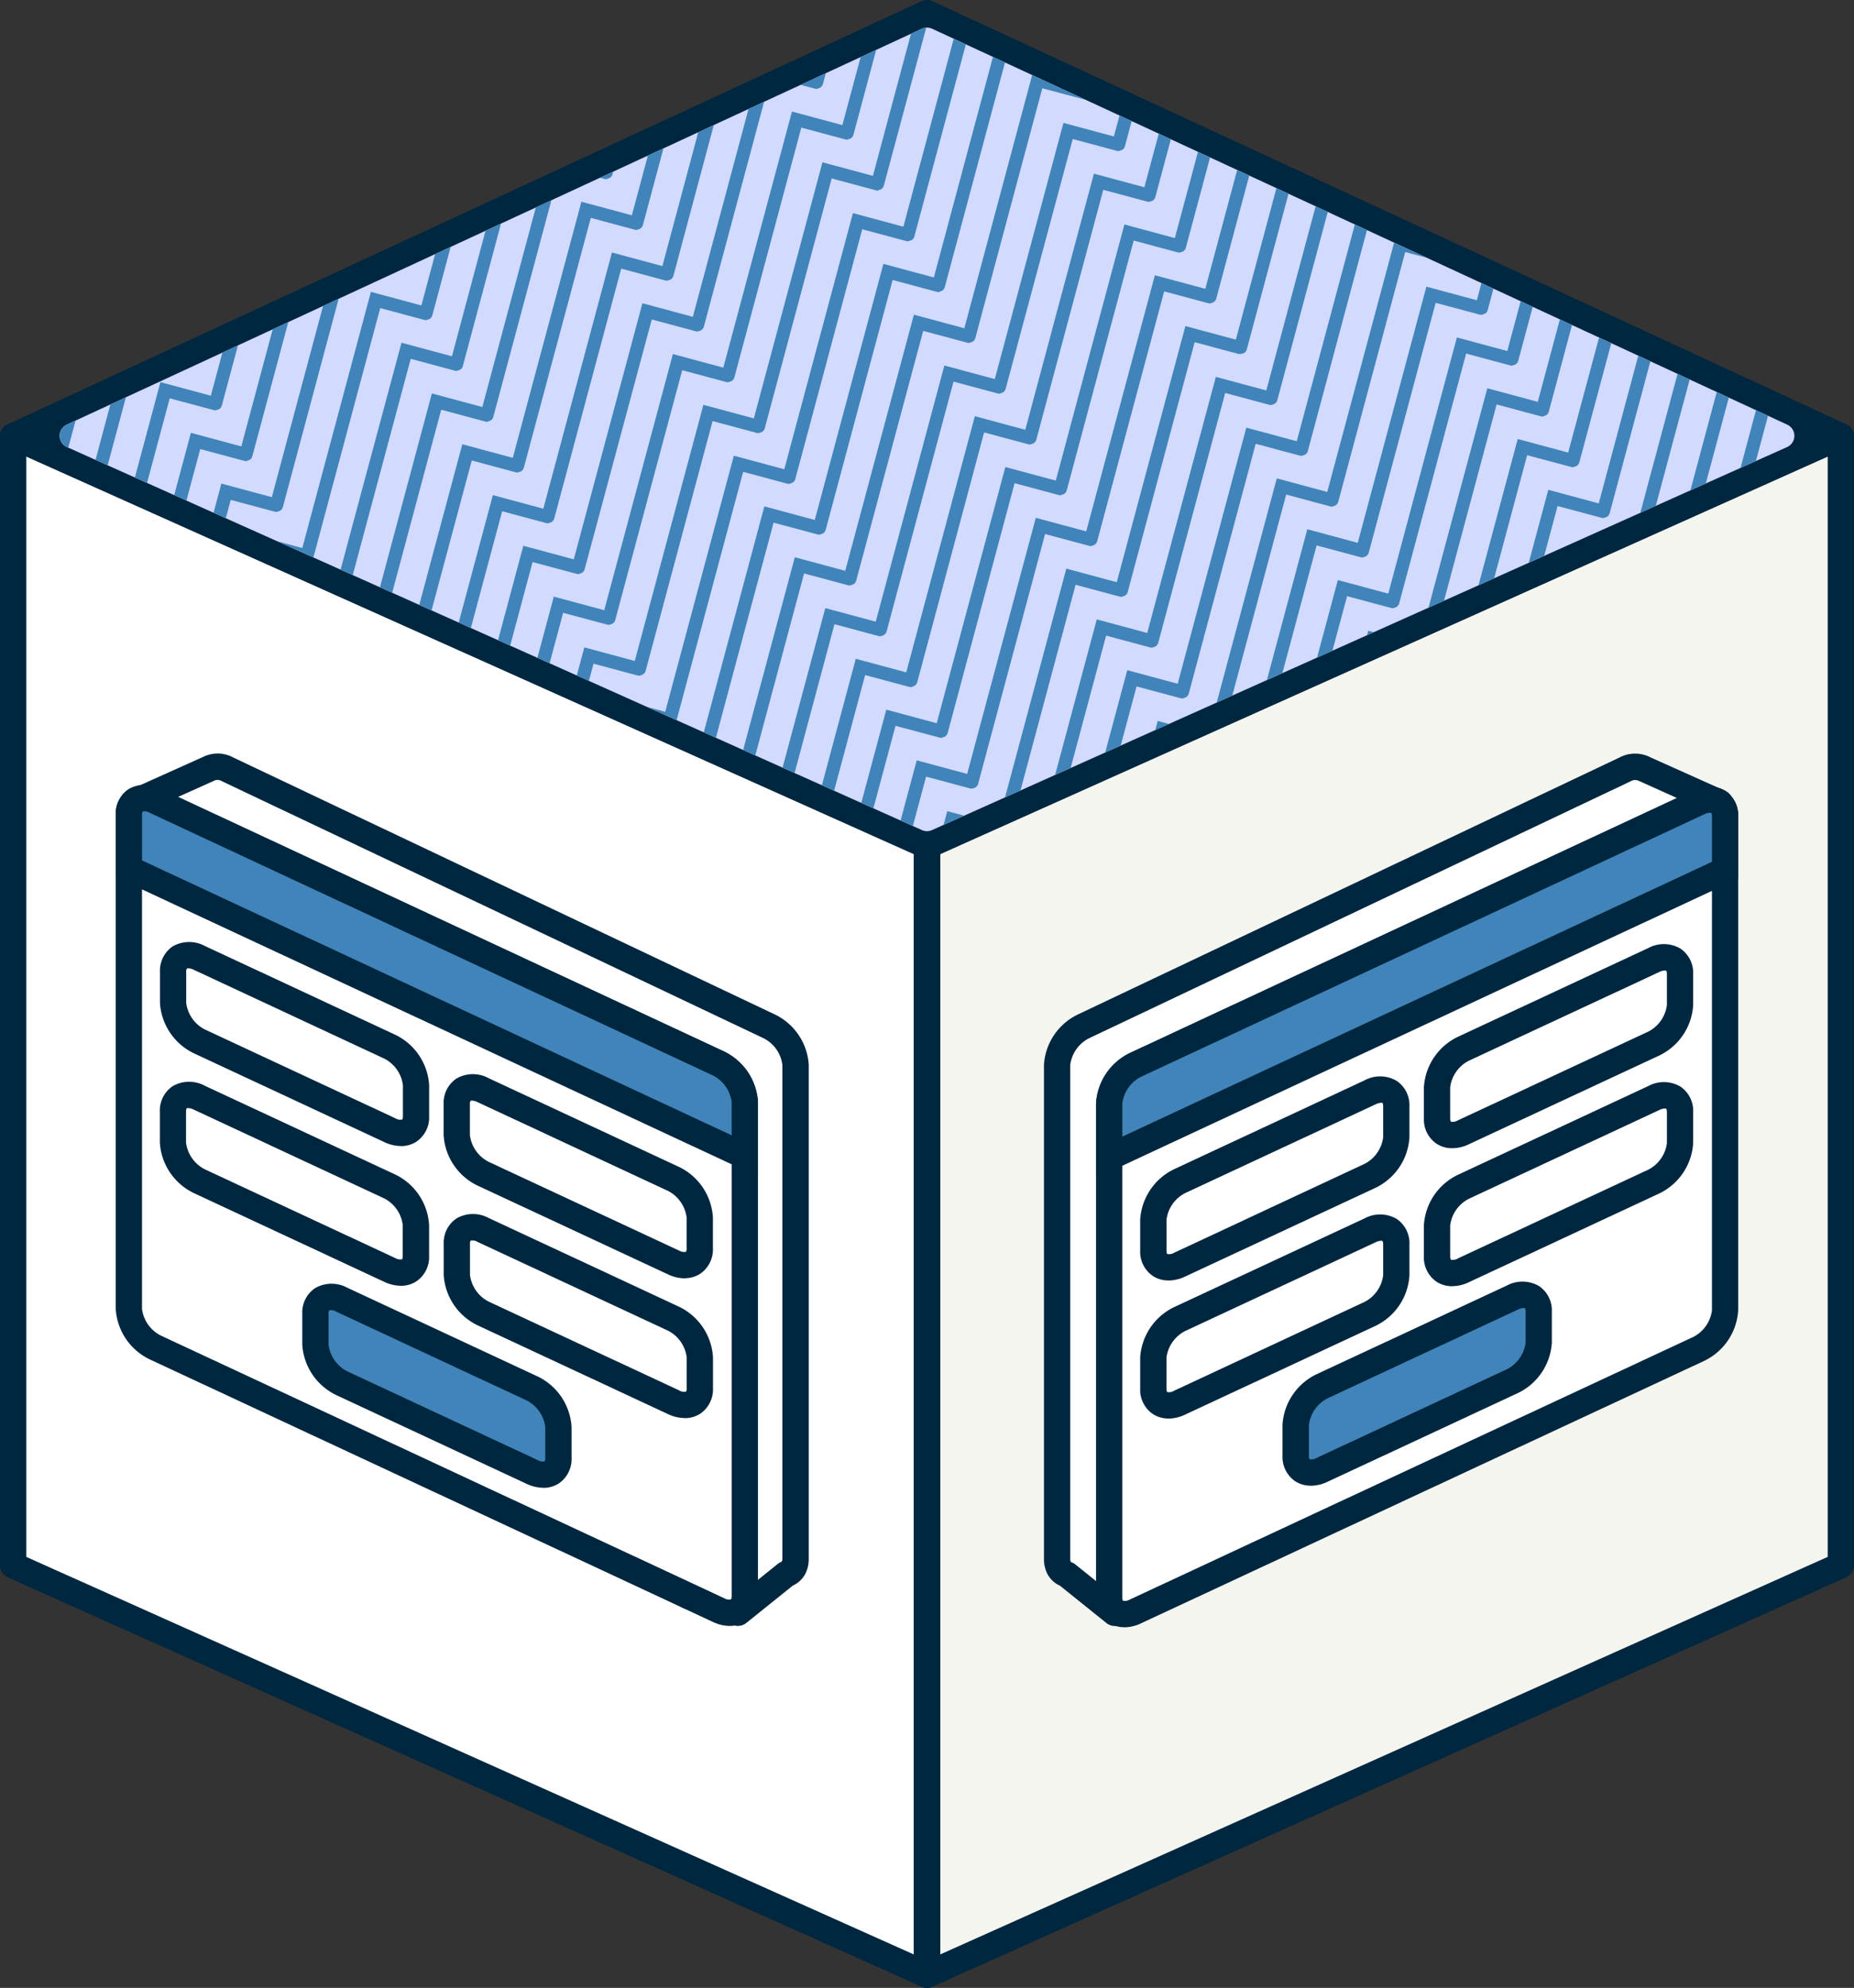 <?xml version="1.0" encoding="UTF-8"?>
<svg xmlns="http://www.w3.org/2000/svg" xmlns:xlink="http://www.w3.org/1999/xlink" width="122.863" height="131.751" viewBox="0 0 122.863 131.751">
  <rect x="0" y="0" width="122.863" height="131.751" fill="#333333" stroke="none"/>
  <defs>
    <clipPath id="clip-path">
      <path id="Path_7508" data-name="Path 7508" d="M67.474,62.783,10.808,89.022a.815.815,0,0,0,.009,1.484l56.666,25.387a.811.811,0,0,0,.666,0l56.666-25.387a.815.815,0,0,0,.009-1.484L68.157,62.783a.816.816,0,0,0-.683,0" transform="translate(-10.334 -62.708)" fill="none"></path>
    </clipPath>
  </defs>
  <g id="Group_3010" data-name="Group 3010" transform="translate(-1216.067 -1247.657)">
    <path id="Path_7460" data-name="Path 7460" d="M69.127,180.223,8.567,153.091V78.25l60.56,27.133Z" transform="translate(1208.371 1198.315)" fill="#fff"></path>
    <path id="Path_7461" data-name="Path 7461" d="M43.328,180.223l60.56-27.133V78.25l-60.56,27.133Z" transform="translate(1234.17 1198.315)" fill="#f5f5f0"></path>
    <path id="Path_7462" data-name="Path 7462" d="M69.5,118.574a.87.87,0,0,1-.355-.077L8.583,91.366a.871.871,0,0,1-.01-1.585l60.56-28.044a.88.88,0,0,1,.732,0l60.56,28.044a.871.871,0,0,1-.01,1.585L69.854,118.5a.87.87,0,0,1-.355.077" transform="translate(1208 1186)" fill="#002740"></path>
    <path id="Path_7463" data-name="Path 7463" d="M69.5,181.464a.842.842,0,0,1-.355-.077L8.584,154.255a.87.87,0,0,1-.516-.794V78.621a.871.871,0,0,1,1.227-.794l60.56,27.131a.87.87,0,0,1,.516.794v74.841a.872.872,0,0,1-.871.871M9.81,152.9,68.628,179.25V106.319L9.81,79.966Z" transform="translate(1208.001 1197.944)" fill="#002740"></path>
    <path id="Path_7464" data-name="Path 7464" d="M44.57,106.317V179.25L103.388,152.9V79.965ZM43.7,181.465a.872.872,0,0,1-.871-.871V105.753a.87.87,0,0,1,.516-.794L103.9,77.827a.86.86,0,0,1,.828.063.871.871,0,0,1,.4.732v74.839a.87.87,0,0,1-.516.794l-60.56,27.133a.876.876,0,0,1-.355.077" transform="translate(1233.799 1197.943)" fill="#002740"></path>
    <path id="Path_7465" data-name="Path 7465" d="M67.816,115.965a.816.816,0,0,1-.333-.071L10.817,90.506a.815.815,0,0,1-.009-1.484L67.474,62.781a.833.833,0,0,1,.683,0l56.666,26.241a.815.815,0,0,1-.009,1.484L68.148,115.893a.816.816,0,0,1-.333.071" transform="translate(1209.682 1186.78)" fill="#d2dafd"></path>
    <g id="Group_2531" data-name="Group 2531" transform="translate(1220.016 1249.488)">
      <g id="Group_2530" data-name="Group 2530" transform="translate(0 0)" clip-path="url(#clip-path)">
        <path id="Path_7466" data-name="Path 7466" d="M8.214,130.478a.41.41,0,0,0,.111.016.44.44,0,0,0,.146-.049.428.428,0,0,0,.087-.03.415.415,0,0,0,.188-.246l4.436-16.554,2.922.784a.5.5,0,0,0,.113.014.435.435,0,0,0,.141-.047.426.426,0,0,0,.094-.031.418.418,0,0,0,.185-.244l4.436-16.553L24,98.321a.41.41,0,0,0,.111.016.422.422,0,0,0,.141-.047.368.368,0,0,0,.1-.033.415.415,0,0,0,.183-.244L28.964,81.46l2.922.782a.489.489,0,0,0,.111.014.427.427,0,0,0,.138-.045.315.315,0,0,0,.1-.035.424.424,0,0,0,.183-.242l4.436-16.553,2.922.782a.423.423,0,0,0,.113.016.391.391,0,0,0,.138-.047.412.412,0,0,0,.1-.031.422.422,0,0,0,.186-.246L44.746,49.3l2.922.781a.4.4,0,0,0,.111.016.417.417,0,0,0,.136-.045.37.37,0,0,0,.1-.033.416.416,0,0,0,.185-.244l4.437-16.553,2.922.782a.41.41,0,0,0,.112.016.417.417,0,0,0,.136-.045.385.385,0,0,0,.1-.035.415.415,0,0,0,.183-.244l4.437-16.553,2.922.781a.423.423,0,0,0,.113.016.472.472,0,0,0,.132-.044.39.39,0,0,0,.1-.037.416.416,0,0,0,.183-.242L68.419,1.067l2.92.78a.424.424,0,0,0,.533-.308.432.432,0,0,0-.308-.531L67.8,0,63.253,16.973l-3.342-.9L55.363,33.054l-3.342-.9L47.471,49.132l-3.342-.9L39.581,65.211l-3.342-.9L31.69,81.288l-3.342-.9L23.8,97.368l-3.345-.9-4.547,16.978-3.343-.9L8.019,129.525l-3.343-.9-4.66,17.4a.432.432,0,0,0,.308.531.411.411,0,0,0,.111.016.432.432,0,0,0,.42-.322L5.291,129.7Z" transform="translate(-18.004 -109.25)" fill="#4084b9"></path>
        <path id="Path_7467" data-name="Path 7467" d="M9.373,132.412a.41.41,0,0,0,.111.016.417.417,0,0,0,.136-.045.4.4,0,0,0,.1-.035.42.42,0,0,0,.183-.244l4.436-16.554,2.922.784a.5.5,0,0,0,.113.014.422.422,0,0,0,.134-.045.4.4,0,0,0,.1-.033.418.418,0,0,0,.185-.244l4.436-16.553,2.923.782a.41.41,0,0,0,.111.016.421.421,0,0,0,.134-.045.359.359,0,0,0,.1-.035.415.415,0,0,0,.183-.244l4.436-16.554,2.923.784a.488.488,0,0,0,.111.014.412.412,0,0,0,.148-.049.613.613,0,0,0,.085-.028.432.432,0,0,0,.188-.246l4.434-16.554,2.923.782a.422.422,0,0,0,.113.016.444.444,0,0,0,.145-.049.484.484,0,0,0,.089-.03.424.424,0,0,0,.186-.246l4.436-16.553,2.922.782a.423.423,0,0,0,.113.016.406.406,0,0,0,.145-.049.325.325,0,0,0,.091-.03.416.416,0,0,0,.185-.244L53.8,35.156l2.923.782a.41.41,0,0,0,.111.016.4.4,0,0,0,.139-.047.392.392,0,0,0,.1-.033.418.418,0,0,0,.181-.244l4.436-16.553,2.922.782a.423.423,0,0,0,.113.016.435.435,0,0,0,.141-.047.444.444,0,0,0,.092-.031.413.413,0,0,0,.186-.244L69.578,3l2.92.78a.435.435,0,1,0,.225-.84l-3.761-1.01L64.412,18.907l-3.342-.9L56.524,34.986l-3.343-.9L48.632,51.064l-3.343-.9L40.741,67.143l-3.343-.9L32.851,83.223l-3.343-.9L24.961,99.3l-3.345-.9L17.068,115.38l-3.343-.9L9.178,131.459l-3.343-.9-4.66,17.4a.435.435,0,0,0,.308.533.489.489,0,0,0,.112.014.432.432,0,0,0,.42-.322L6.45,131.63Z" transform="translate(-17.143 -107.816)" fill="#4084b9"></path>
        <path id="Path_7468" data-name="Path 7468" d="M10.532,134.345a.41.41,0,0,0,.111.016.421.421,0,0,0,.143-.049.318.318,0,0,0,.092-.03.422.422,0,0,0,.186-.246L15.5,117.484l2.92.782a.5.5,0,0,0,.113.014,13.5,13.5,0,0,1,.235-.078.416.416,0,0,0,.185-.244L23.391,101.4l2.923.782a.41.41,0,0,0,.112.016.391.391,0,0,0,.138-.047.4.4,0,0,0,.1-.033.412.412,0,0,0,.181-.244l4.436-16.553,2.923.784a.488.488,0,0,0,.111.014.427.427,0,0,0,.138-.045.331.331,0,0,0,.1-.035.424.424,0,0,0,.183-.242l4.434-16.554,2.923.782a.423.423,0,0,0,.113.016A.4.4,0,0,0,42.345,70a.291.291,0,0,0,.1-.033.418.418,0,0,0,.185-.244l4.436-16.553,2.922.782a.423.423,0,0,0,.113.016.417.417,0,0,0,.136-.045.37.37,0,0,0,.1-.033.416.416,0,0,0,.185-.244l4.436-16.554,2.923.782a.41.41,0,0,0,.111.016.421.421,0,0,0,.134-.045.341.341,0,0,0,.1-.035.415.415,0,0,0,.183-.244l4.436-16.554,2.923.784a.5.5,0,0,0,.113.014.472.472,0,0,0,.132-.044.39.39,0,0,0,.1-.037.417.417,0,0,0,.183-.242L70.737,4.932l2.922.782a.424.424,0,0,0,.533-.308.432.432,0,0,0-.308-.531L70.12,3.862,65.573,20.84l-3.343-.9L57.683,36.918l-3.343-.9L49.791,53l-3.343-.9L41.9,69.076l-3.343-.9L34.01,85.154l-3.343-.9L26.12,101.233l-3.345-.9-4.547,16.976-3.342-.9-4.549,16.974L7,132.495l-4.662,17.4a.435.435,0,0,0,.308.533.488.488,0,0,0,.111.014.432.432,0,0,0,.42-.322l4.437-16.553Z" transform="translate(-16.283 -106.383)" fill="#4084b9"></path>
        <path id="Path_7469" data-name="Path 7469" d="M11.69,136.276a.41.41,0,0,0,.111.016.421.421,0,0,0,.134-.045.362.362,0,0,0,.106-.035.43.43,0,0,0,.181-.244l4.437-16.553,2.92.782a.279.279,0,0,0,.247-.03.383.383,0,0,0,.1-.033.416.416,0,0,0,.185-.244l4.437-16.553,2.922.781a.41.41,0,0,0,.112.016.421.421,0,0,0,.134-.045.358.358,0,0,0,.1-.035A.415.415,0,0,0,28,103.81l4.437-16.553,2.922.782a.41.41,0,0,0,.111.016.421.421,0,0,0,.134-.045.4.4,0,0,0,.1-.033.436.436,0,0,0,.185-.244l4.436-16.553,2.922.78a.423.423,0,0,0,.113.016.449.449,0,0,0,.143-.049A.3.3,0,0,0,43.6,71.9a.418.418,0,0,0,.185-.244L48.224,55.1l2.92.78a.423.423,0,0,0,.113.016.413.413,0,0,0,.139-.047.356.356,0,0,0,.1-.031.426.426,0,0,0,.183-.244l4.436-16.553,2.923.782a.28.28,0,0,0,.253-.033.337.337,0,0,0,.092-.03.417.417,0,0,0,.186-.246L64,22.942l2.923.782a.423.423,0,0,0,.113.016.391.391,0,0,0,.138-.047.3.3,0,0,0,.1-.031.42.42,0,0,0,.186-.244L71.9,6.865l2.922.782a.435.435,0,1,0,.225-.84L71.278,5.795,66.731,22.773l-3.343-.9L58.841,38.851l-3.343-.9L50.949,54.93l-3.342-.9L43.059,71.009l-3.342-.9L35.168,87.087l-3.342-.9-4.549,16.976-3.343-.9-4.549,16.974-3.342-.9L11.5,135.323l-3.342-.9-4.66,17.4a.432.432,0,0,0,.308.531.41.41,0,0,0,.111.016.433.433,0,0,0,.42-.322L8.769,135.5Z" transform="translate(-15.422 -104.948)" fill="#4084b9"></path>
        <path id="Path_7470" data-name="Path 7470" d="M12.851,138.209a.423.423,0,0,0,.113.016.481.481,0,0,0,.141-.047.46.46,0,0,0,.094-.031.427.427,0,0,0,.185-.246l4.437-16.553,2.922.782a.4.4,0,0,0,.111.016A.431.431,0,0,0,21,122.1a.5.5,0,0,0,.094-.031.432.432,0,0,0,.185-.244L25.71,105.27l2.923.782a.423.423,0,0,0,.113.016.4.4,0,0,0,.138-.047.358.358,0,0,0,.1-.033.408.408,0,0,0,.183-.244L33.6,89.189l2.923.784a.477.477,0,0,0,.111.014.431.431,0,0,0,.136-.045.341.341,0,0,0,.1-.035.431.431,0,0,0,.183-.242l4.434-16.553,2.92.782a.445.445,0,0,0,.115.016.386.386,0,0,0,.134-.047.268.268,0,0,0,.1-.033.427.427,0,0,0,.186-.244l4.436-16.553,2.923.781a.4.4,0,0,0,.111.016.427.427,0,0,0,.132-.045.408.408,0,0,0,.1-.033.428.428,0,0,0,.183-.244l4.436-16.553,2.923.782a.4.4,0,0,0,.11.016.407.407,0,0,0,.134-.045.369.369,0,0,0,.1-.035.408.408,0,0,0,.183-.244l4.437-16.553,2.92.781a.423.423,0,0,0,.113.016.455.455,0,0,0,.132-.044.4.4,0,0,0,.106-.037.407.407,0,0,0,.181-.242L73.057,8.8l2.92.78a.435.435,0,1,0,.225-.84L72.44,7.728,67.89,24.706l-3.34-.9L60,40.784l-3.342-.9L52.109,56.861l-3.343-.9L44.217,72.942l-3.342-.9L36.328,89.02l-3.342-.9L28.438,105.1l-3.345-.9-4.547,16.974-3.342-.9-4.549,16.976-3.343-.9-4.659,17.4a.429.429,0,0,0,.308.531.4.4,0,0,0,.11.016.43.43,0,0,0,.42-.322l4.436-16.554Z" transform="translate(-14.562 -103.513)" fill="#4084b9"></path>
        <path id="Path_7471" data-name="Path 7471" d="M14.011,140.14a.411.411,0,0,0,.111.016.422.422,0,0,0,.134-.045.363.363,0,0,0,.106-.035.43.43,0,0,0,.181-.244l4.436-16.554,2.922.784a.5.5,0,0,0,.113.014.421.421,0,0,0,.134-.045.382.382,0,0,0,.1-.033.416.416,0,0,0,.185-.244L26.87,107.2l2.923.782a.411.411,0,0,0,.112.016.422.422,0,0,0,.134-.045.358.358,0,0,0,.1-.035.415.415,0,0,0,.183-.244L34.761,91.12l2.923.784a.488.488,0,0,0,.111.014.4.4,0,0,0,.146-.049.314.314,0,0,0,.089-.03.427.427,0,0,0,.186-.244l4.434-16.553,2.923.782a.423.423,0,0,0,.113.016.444.444,0,0,0,.145-.049.483.483,0,0,0,.089-.03.422.422,0,0,0,.186-.246l4.436-16.554,2.922.782a.423.423,0,0,0,.113.016.413.413,0,0,0,.139-.047.356.356,0,0,0,.1-.031A.426.426,0,0,0,54,59.439l4.436-16.554,2.923.782a.282.282,0,0,0,.251-.031.474.474,0,0,0,.1-.031.421.421,0,0,0,.185-.246l4.436-16.553,2.922.782a.287.287,0,0,0,.251-.03.346.346,0,0,0,.1-.033.413.413,0,0,0,.186-.244l4.437-16.553,2.92.781a.435.435,0,1,0,.225-.84L73.6,9.661,69.05,26.635l-3.342-.9L61.162,42.714l-3.343-.9L53.27,58.794l-3.343-.9L45.379,74.873l-3.343-.9L37.489,90.951l-3.343-.9L29.6,107.03l-3.345-.9-4.547,16.978-3.343-.9-4.547,16.974-3.343-.9-4.66,17.4a.435.435,0,0,0,.308.533.488.488,0,0,0,.111.014.432.432,0,0,0,.42-.322l4.436-16.553Z" transform="translate(-13.701 -102.079)" fill="#4084b9"></path>
        <path id="Path_7472" data-name="Path 7472" d="M15.17,142.073a.41.41,0,0,0,.111.016.45.45,0,0,0,.141-.047.4.4,0,0,0,.094-.031.422.422,0,0,0,.186-.246l4.437-16.553,2.92.782a.5.5,0,0,0,.113.014.441.441,0,0,0,.138-.045.392.392,0,0,0,.1-.033.42.42,0,0,0,.183-.244l4.436-16.554,2.923.782a.41.41,0,0,0,.111.016.431.431,0,0,0,.136-.045.4.4,0,0,0,.1-.035.418.418,0,0,0,.181-.244L35.92,93.053l2.923.784a.488.488,0,0,0,.111.014.441.441,0,0,0,.138-.045.38.38,0,0,0,.1-.033.42.42,0,0,0,.186-.244L43.81,76.975l2.923.782a.279.279,0,0,0,.247-.03.331.331,0,0,0,.1-.035.418.418,0,0,0,.185-.244L51.7,60.9l2.922.782a.279.279,0,0,0,.247-.03.382.382,0,0,0,.1-.033.416.416,0,0,0,.185-.244l4.436-16.554,2.923.782a.41.41,0,0,0,.111.016.421.421,0,0,0,.134-.045.342.342,0,0,0,.1-.035.415.415,0,0,0,.183-.244l4.436-16.553,2.923.782a.423.423,0,0,0,.113.016.472.472,0,0,0,.132-.044.425.425,0,0,0,.106-.037.414.414,0,0,0,.181-.242L75.375,12.66l2.922.782a.435.435,0,1,0,.225-.84l-3.763-1.009L70.211,28.568l-3.343-.9L62.321,44.647l-3.343-.9L54.429,60.725l-3.343-.9L46.538,76.8l-3.343-.9L38.648,92.883l-3.343-.9-4.547,16.976-3.345-.9L22.865,125.04l-3.342-.9L14.975,141.12l-3.342-.9-4.662,17.4a.435.435,0,0,0,.308.533.489.489,0,0,0,.111.014.432.432,0,0,0,.42-.322l4.437-16.553Z" transform="translate(-12.841 -100.644)" fill="#4084b9"></path>
        <path id="Path_7473" data-name="Path 7473" d="M16.33,144.005a.41.41,0,0,0,.111.016.422.422,0,0,0,.134-.045.363.363,0,0,0,.106-.035.431.431,0,0,0,.181-.244L21.3,127.144l2.92.782a.279.279,0,0,0,.247-.03.4.4,0,0,0,.1-.033.418.418,0,0,0,.185-.244l4.437-16.553,2.922.78a.41.41,0,0,0,.111.016.421.421,0,0,0,.143-.049.337.337,0,0,0,.092-.03.427.427,0,0,0,.185-.246L37.08,94.987,40,95.769a.41.41,0,0,0,.111.016.418.418,0,0,0,.143-.047.384.384,0,0,0,.092-.031.42.42,0,0,0,.186-.244L44.97,78.91l2.922.78a.422.422,0,0,0,.113.016.413.413,0,0,0,.139-.047.358.358,0,0,0,.1-.033.415.415,0,0,0,.183-.244L52.862,62.83l2.922.78a.4.4,0,0,0,.111.016.487.487,0,0,0,.138-.044.361.361,0,0,0,.282-.279l4.436-16.553,2.923.782a.282.282,0,0,0,.251-.031.441.441,0,0,0,.1-.031.42.42,0,0,0,.185-.246l4.436-16.553,2.923.782a.5.5,0,0,0,.113.014.431.431,0,0,0,.136-.045.392.392,0,0,0,.1-.033.418.418,0,0,0,.185-.244L76.533,14.6l2.922.78a.435.435,0,1,0,.225-.84l-3.763-1.012L71.369,30.5l-3.343-.9L63.479,46.58l-3.343-.9L55.587,62.657l-3.342-.9L47.7,78.738l-3.342-.9L39.806,94.816l-3.342-.9-4.549,16.976-3.343-.9-4.549,16.976-3.342-.9-4.547,16.976-3.343-.9-4.66,17.4a.432.432,0,0,0,.308.531.41.41,0,0,0,.112.016.432.432,0,0,0,.42-.322l4.436-16.554Z" transform="translate(-11.98 -99.212)" fill="#4084b9"></path>
        <path id="Path_7474" data-name="Path 7474" d="M17.489,145.937a.41.41,0,0,0,.111.016.4.4,0,0,0,.139-.047.378.378,0,0,0,.1-.033.418.418,0,0,0,.185-.244l4.436-16.553,2.922.782a.423.423,0,0,0,.113.016.441.441,0,0,0,.138-.045.391.391,0,0,0,.1-.033.426.426,0,0,0,.183-.244L30.348,113l2.923.782a.41.41,0,0,0,.111.016.431.431,0,0,0,.136-.045.4.4,0,0,0,.1-.035.418.418,0,0,0,.181-.244l4.436-16.554,2.923.784a.488.488,0,0,0,.111.014.394.394,0,0,0,.134-.045.382.382,0,0,0,.1-.033.42.42,0,0,0,.186-.244l4.434-16.553,2.922.782a.279.279,0,0,0,.247-.03.331.331,0,0,0,.1-.035.418.418,0,0,0,.185-.244l4.437-16.553,2.922.781a.4.4,0,0,0,.111.016.421.421,0,0,0,.134-.045.394.394,0,0,0,.1-.033.42.42,0,0,0,.183-.244l4.437-16.553,2.922.782a.41.41,0,0,0,.111.016.421.421,0,0,0,.134-.045.37.37,0,0,0,.1-.035.418.418,0,0,0,.181-.244L69.8,32.6l2.922.78a.289.289,0,0,0,.254-.031.4.4,0,0,0,.094-.031.421.421,0,0,0,.185-.244l4.437-16.553,2.92.78a.435.435,0,1,0,.225-.84l-3.761-1.009L72.528,32.432l-3.342-.9L64.638,48.513l-3.342-.9L56.746,64.591,53.4,63.7,48.856,80.67l-3.342-.9L40.967,96.748l-3.343-.9-4.547,16.974-3.345-.9-4.547,16.974-3.343-.9-4.547,16.976-3.343-.9-4.66,17.4a.432.432,0,0,0,.308.531.41.41,0,0,0,.111.016.432.432,0,0,0,.42-.322l4.436-16.554Z" transform="translate(-11.12 -97.776)" fill="#4084b9"></path>
        <path id="Path_7475" data-name="Path 7475" d="M18.648,147.871a.41.41,0,0,0,.112.016.417.417,0,0,0,.136-.045.336.336,0,0,0,.1-.035.413.413,0,0,0,.186-.244l4.436-16.554,2.922.784a.5.5,0,0,0,.113.014.407.407,0,0,0,.145-.049.314.314,0,0,0,.089-.03.413.413,0,0,0,.186-.244l4.436-16.553,2.923.782a.411.411,0,0,0,.111.016.44.44,0,0,0,.146-.049.513.513,0,0,0,.087-.03.412.412,0,0,0,.186-.246L39.4,98.851l2.923.784a.489.489,0,0,0,.111.014.409.409,0,0,0,.141-.047.4.4,0,0,0,.094-.031.42.42,0,0,0,.186-.244l4.434-16.553,2.923.782a.423.423,0,0,0,.113.016.413.413,0,0,0,.139-.047.358.358,0,0,0,.1-.033.415.415,0,0,0,.183-.244L55.18,66.694l2.922.782a.422.422,0,0,0,.113.016.441.441,0,0,0,.138-.045.348.348,0,0,0,.1-.035.414.414,0,0,0,.181-.242L63.07,50.615l2.923.782a.41.41,0,0,0,.111.016.4.4,0,0,0,.138-.047.281.281,0,0,0,.1-.033.411.411,0,0,0,.185-.244l4.436-16.553,2.923.782a.423.423,0,0,0,.113.016.431.431,0,0,0,.136-.045.392.392,0,0,0,.1-.033.423.423,0,0,0,.185-.244L78.853,18.46l2.92.781a.425.425,0,0,0,.533-.308A.432.432,0,0,0,82,18.4l-3.761-1.01L73.689,34.366l-3.343-.9L65.8,50.445l-3.343-.9L57.907,66.525l-3.343-.9L50.016,82.6l-3.343-.9L42.126,98.682l-3.343-.9-4.547,16.974-3.345-.9-4.547,16.978-3.343-.9-4.547,16.974-3.343-.9-4.66,17.4a.432.432,0,0,0,.308.531.41.41,0,0,0,.111.016.432.432,0,0,0,.42-.322l4.436-16.554Z" transform="translate(-10.26 -96.342)" fill="#4084b9"></path>
        <path id="Path_7476" data-name="Path 7476" d="M19.808,149.8a.4.4,0,0,0,.11.016.377.377,0,0,0,.139-.047.37.37,0,0,0,.1-.033.411.411,0,0,0,.185-.244l4.437-16.553,2.918.782a.532.532,0,0,0,.115.014.4.4,0,0,0,.132-.045.381.381,0,0,0,.106-.035.414.414,0,0,0,.181-.242l4.437-16.553,2.922.782a.4.4,0,0,0,.11.016.456.456,0,0,0,.138-.045.35.35,0,0,0,.284-.279l4.436-16.554,2.922.784a.491.491,0,0,0,.113.014.421.421,0,0,0,.134-.045.4.4,0,0,0,.1-.033.42.42,0,0,0,.183-.244L48.447,84.7l2.923.782a.435.435,0,0,0,.115.016.421.421,0,0,0,.134-.045.321.321,0,0,0,.1-.035.418.418,0,0,0,.185-.244L56.34,68.625l2.92.782a.282.282,0,0,0,.249-.03.4.4,0,0,0,.1-.033.425.425,0,0,0,.181-.244l4.436-16.554,2.925.782a.41.41,0,0,0,.111.016.419.419,0,0,0,.146-.051.332.332,0,0,0,.274-.274l4.436-16.553,2.923.782a.4.4,0,0,0,.111.016.415.415,0,0,0,.146-.049.46.46,0,0,0,.091-.03.423.423,0,0,0,.185-.244l4.436-16.554,2.922.782a.435.435,0,1,0,.225-.84l-3.765-1.009L74.849,36.3,71.5,35.4,66.957,52.376l-3.343-.9L59.065,68.454l-3.342-.9L51.175,84.533l-3.342-.9-4.547,16.976-3.343-.9L35.4,116.692l-3.343-.9L27.5,132.771l-3.342-.9-4.549,16.974-3.342-.9-4.662,17.4a.433.433,0,0,0,.308.533.488.488,0,0,0,.112.014.432.432,0,0,0,.42-.322l4.437-16.553Z" transform="translate(-9.399 -94.908)" fill="#4084b9"></path>
        <path id="Path_7477" data-name="Path 7477" d="M20.968,151.735a.411.411,0,0,0,.112.016.421.421,0,0,0,.143-.049.364.364,0,0,0,.1-.031.415.415,0,0,0,.183-.244l4.436-16.553,2.92.782a.423.423,0,0,0,.113.016.431.431,0,0,0,.143-.047.4.4,0,0,0,.091-.031.413.413,0,0,0,.186-.244L33.827,118.8l2.922.781a.41.41,0,0,0,.111.016.45.45,0,0,0,.141-.047.426.426,0,0,0,.094-.031.42.42,0,0,0,.185-.246l4.437-16.553,2.922.782a.286.286,0,0,0,.253-.031.443.443,0,0,0,.1-.031.43.43,0,0,0,.185-.244L49.608,86.64l2.922.781a.423.423,0,0,0,.113.016.417.417,0,0,0,.138-.047.391.391,0,0,0,.1-.033.415.415,0,0,0,.183-.244L57.5,70.56l2.922.782a.4.4,0,0,0,.112.016.413.413,0,0,0,.139-.047.3.3,0,0,0,.094-.031.413.413,0,0,0,.186-.244L65.39,54.483l2.922.781a.41.41,0,0,0,.111.016.4.4,0,0,0,.138-.047.32.32,0,0,0,.1-.031.42.42,0,0,0,.185-.246L73.279,38.4l2.923.782a.279.279,0,0,0,.247-.03.4.4,0,0,0,.1-.033.423.423,0,0,0,.185-.244l4.436-16.553,2.922.782a.426.426,0,0,0,.533-.308.432.432,0,0,0-.308-.531l-3.763-1.012L76.007,38.232l-3.343-.9L68.117,54.31l-3.342-.9L60.225,70.389l-3.342-.9L52.335,86.468l-3.342-.9-4.549,16.976-3.342-.9-4.549,16.976-3.343-.9L28.662,134.7l-3.342-.9-4.547,16.976-3.343-.9-4.66,17.4a.432.432,0,0,0,.308.531.41.41,0,0,0,.111.016.432.432,0,0,0,.42-.322l4.436-16.554Z" transform="translate(-8.538 -93.475)" fill="#4084b9"></path>
        <path id="Path_7478" data-name="Path 7478" d="M22.127,153.668a.411.411,0,0,0,.111.016.441.441,0,0,0,.138-.045.4.4,0,0,0,.1-.035.411.411,0,0,0,.185-.244L27.1,136.807l2.922.782a.423.423,0,0,0,.113.016.431.431,0,0,0,.136-.045.4.4,0,0,0,.1-.033.426.426,0,0,0,.183-.244l4.436-16.554,2.923.782a.41.41,0,0,0,.111.016.4.4,0,0,0,.132-.045.373.373,0,0,0,.108-.035.428.428,0,0,0,.179-.244l4.436-16.554,2.923.784a.488.488,0,0,0,.111.014.421.421,0,0,0,.134-.045.4.4,0,0,0,.1-.033.43.43,0,0,0,.185-.244l4.434-16.553,2.923.782a.279.279,0,0,0,.247-.03.331.331,0,0,0,.1-.035.418.418,0,0,0,.185-.244l4.436-16.553,2.922.781a.4.4,0,0,0,.112.016.412.412,0,0,0,.148-.049.449.449,0,0,0,.085-.03.413.413,0,0,0,.186-.244l4.437-16.553,2.922.782a.41.41,0,0,0,.111.016.427.427,0,0,0,.148-.051.333.333,0,0,0,.089-.03A.415.415,0,0,0,70,56.888L74.44,40.335l2.922.781a.289.289,0,0,0,.254-.031.442.442,0,0,0,.1-.031.426.426,0,0,0,.183-.244l4.437-16.553,2.92.782a.435.435,0,1,0,.225-.84l-3.761-1.012L77.166,40.165l-3.342-.9L69.276,56.243l-3.342-.9L61.384,72.32l-3.342-.9L53.5,88.4l-3.343-.9L45.6,104.479l-3.343-.9-4.547,16.974-3.345-.9-4.547,16.974-3.343-.9-4.547,16.976-3.343-.9-4.66,17.4a.432.432,0,0,0,.308.531.41.41,0,0,0,.112.016.432.432,0,0,0,.42-.322L19.2,152.886Z" transform="translate(-7.677 -92.04)" fill="#4084b9"></path>
        <path id="Path_7479" data-name="Path 7479" d="M23.286,155.6a.41.41,0,0,0,.111.016.415.415,0,0,0,.148-.051.328.328,0,0,0,.085-.028.421.421,0,0,0,.188-.246l4.436-16.554,2.922.784a.5.5,0,0,0,.113.014.431.431,0,0,0,.143-.047.4.4,0,0,0,.091-.031.413.413,0,0,0,.186-.244l4.436-16.553,2.923.782a.41.41,0,0,0,.111.016.422.422,0,0,0,.143-.049.336.336,0,0,0,.092-.03.427.427,0,0,0,.185-.246l4.436-16.554,2.923.784a.489.489,0,0,0,.111.014.409.409,0,0,0,.141-.047.441.441,0,0,0,.1-.031.43.43,0,0,0,.185-.244L51.926,90.5l2.923.782a.423.423,0,0,0,.113.016.413.413,0,0,0,.139-.047.358.358,0,0,0,.1-.033.415.415,0,0,0,.183-.244l4.436-16.554,2.922.782a.423.423,0,0,0,.113.016.412.412,0,0,0,.139-.047.3.3,0,0,0,.094-.031.413.413,0,0,0,.186-.244l4.436-16.554,2.923.782a.41.41,0,0,0,.111.016.4.4,0,0,0,.138-.047.281.281,0,0,0,.1-.033.411.411,0,0,0,.185-.244L75.6,42.266l2.923.782a.423.423,0,0,0,.113.016.431.431,0,0,0,.136-.045.392.392,0,0,0,.1-.033.423.423,0,0,0,.185-.244l4.436-16.553,2.92.78a.427.427,0,0,0,.533-.308.432.432,0,0,0-.308-.531l-3.761-1.01L78.327,42.095l-3.343-.9L70.437,58.174l-3.343-.9L62.545,74.254l-3.343-.9L54.654,90.333l-3.343-.9-4.547,16.978-3.343-.9L38.874,122.49l-3.345-.9-4.547,16.978-3.343-.9-4.547,16.974-3.343-.9-4.66,17.4a.432.432,0,0,0,.308.531.41.41,0,0,0,.111.016.432.432,0,0,0,.42-.322l4.436-16.554Z" transform="translate(-6.817 -90.606)" fill="#4084b9"></path>
        <path id="Path_7480" data-name="Path 7480" d="M24.445,157.532a.41.41,0,0,0,.111.016.417.417,0,0,0,.136-.045.4.4,0,0,0,.1-.035.415.415,0,0,0,.183-.244l4.437-16.553,2.92.782a.5.5,0,0,0,.113.014.438.438,0,0,0,.132-.044.424.424,0,0,0,.106-.037.414.414,0,0,0,.181-.242l4.437-16.553,2.922.782a.41.41,0,0,0,.111.016.421.421,0,0,0,.134-.045.331.331,0,0,0,.1-.035.411.411,0,0,0,.185-.244L45.2,108.514l2.922.782a.489.489,0,0,0,.111.014.421.421,0,0,0,.134-.045.4.4,0,0,0,.1-.033.43.43,0,0,0,.185-.244l4.434-16.554,2.923.782a.422.422,0,0,0,.113.016.415.415,0,0,0,.148-.051.338.338,0,0,0,.084-.028.421.421,0,0,0,.188-.246l4.436-16.553,2.922.782a.423.423,0,0,0,.113.016.412.412,0,0,0,.148-.049.449.449,0,0,0,.085-.03.413.413,0,0,0,.186-.244l4.436-16.554,2.923.782a.41.41,0,0,0,.111.016.434.434,0,0,0,.143-.049.352.352,0,0,0,.094-.031.415.415,0,0,0,.183-.244L76.758,44.2l2.923.782a.289.289,0,0,0,.254-.031.441.441,0,0,0,.1-.031.426.426,0,0,0,.183-.244L84.65,28.119l2.922.782a.435.435,0,1,0,.225-.84l-3.763-1.009L79.486,44.027l-3.343-.9L71.6,60.106l-3.343-.9L63.7,76.184l-3.343-.9L55.813,92.263l-3.343-.9-4.547,16.976-3.342-.9-4.549,16.974-3.343-.9L32.14,140.5l-3.342-.9L24.25,156.579l-3.342-.9-4.662,17.4a.435.435,0,0,0,.308.533.488.488,0,0,0,.112.014.432.432,0,0,0,.42-.322l4.437-16.553Z" transform="translate(-5.957 -89.171)" fill="#4084b9"></path>
        <path id="Path_7481" data-name="Path 7481" d="M25.605,159.466a.41.41,0,0,0,.111.016.424.424,0,0,0,.15-.051.325.325,0,0,0,.082-.028.417.417,0,0,0,.19-.246L30.574,142.6l2.922.784a.5.5,0,0,0,.113.014.431.431,0,0,0,.143-.047.4.4,0,0,0,.091-.031.413.413,0,0,0,.186-.244l4.436-16.553,2.922.781a.41.41,0,0,0,.112.016.464.464,0,0,0,.141-.047.356.356,0,0,0,.094-.033.411.411,0,0,0,.185-.244l4.437-16.553,2.922.784a.489.489,0,0,0,.111.014.409.409,0,0,0,.141-.047.4.4,0,0,0,.1-.031.433.433,0,0,0,.183-.244l4.436-16.553,2.922.78a.422.422,0,0,0,.113.016.417.417,0,0,0,.138-.047.4.4,0,0,0,.1-.033.425.425,0,0,0,.181-.244l4.437-16.553,2.922.782a.4.4,0,0,0,.112.016.451.451,0,0,0,.139-.045.391.391,0,0,0,.1-.033.411.411,0,0,0,.185-.244l4.437-16.553,2.922.781a.411.411,0,0,0,.112.016.4.4,0,0,0,.138-.047.27.27,0,0,0,.1-.033.411.411,0,0,0,.185-.244L77.916,46.13l2.923.784a.5.5,0,0,0,.113.014.446.446,0,0,0,.136-.045.392.392,0,0,0,.1-.033.416.416,0,0,0,.185-.244l4.436-16.553,2.922.782a.426.426,0,0,0,.533-.308A.433.433,0,0,0,88.955,30l-3.763-1.012L80.644,45.961l-3.343-.9L72.754,62.039l-3.342-.9L64.862,78.118l-3.342-.9L56.972,94.2l-3.342-.9-4.549,16.974-3.342-.9-4.549,16.976-3.343-.9L33.3,142.434l-3.343-.9L25.41,158.513l-3.343-.9-4.66,17.4a.435.435,0,0,0,.308.533.488.488,0,0,0,.112.014.432.432,0,0,0,.42-.322l4.436-16.553Z" transform="translate(-5.096 -87.738)" fill="#4084b9"></path>
        <path id="Path_7482" data-name="Path 7482" d="M26.765,161.4a.41.41,0,0,0,.111.016.417.417,0,0,0,.136-.045.4.4,0,0,0,.1-.035.415.415,0,0,0,.183-.244l4.436-16.553,2.922.782a.279.279,0,0,0,.247-.03.37.37,0,0,0,.1-.035.414.414,0,0,0,.181-.242l4.436-16.554,2.923.782a.41.41,0,0,0,.111.016.383.383,0,0,0,.136-.047.368.368,0,0,0,.1-.031.42.42,0,0,0,.185-.246l4.436-16.553,2.923.782a.41.41,0,0,0,.112.016.441.441,0,0,0,.138-.045.359.359,0,0,0,.1-.033.426.426,0,0,0,.186-.244L55.4,96.3l2.923.782a.422.422,0,0,0,.113.016.415.415,0,0,0,.148-.051.337.337,0,0,0,.084-.028.421.421,0,0,0,.188-.246L63.3,80.222,66.219,81a.4.4,0,0,0,.112.016.431.431,0,0,0,.143-.047.384.384,0,0,0,.092-.031.416.416,0,0,0,.185-.244l4.437-16.553,2.922.782a.41.41,0,0,0,.111.016.435.435,0,0,0,.143-.049.352.352,0,0,0,.094-.031.415.415,0,0,0,.183-.244l4.437-16.553L82,48.845a.289.289,0,0,0,.254-.031.445.445,0,0,0,.092-.031.42.42,0,0,0,.186-.244L86.97,31.986l2.92.782a.435.435,0,1,0,.225-.84l-3.761-1.012L81.8,47.892,78.463,47,73.914,63.972l-3.342-.9L66.022,80.049l-3.342-.9L58.133,96.13l-3.343-.9-4.547,16.974-3.343-.9-4.547,16.976-3.345-.9L34.46,144.365l-3.343-.9L26.57,160.444l-3.343-.9-4.66,17.4a.432.432,0,0,0,.308.531.41.41,0,0,0,.112.016.432.432,0,0,0,.42-.322l4.436-16.554Z" transform="translate(-4.235 -86.304)" fill="#4084b9"></path>
        <path id="Path_7483" data-name="Path 7483" d="M27.924,163.329a.411.411,0,0,0,.112.016.444.444,0,0,0,.145-.049.38.38,0,0,0,.089-.03.42.42,0,0,0,.188-.246l4.436-16.554,2.922.784a.5.5,0,0,0,.113.014.435.435,0,0,0,.141-.047.352.352,0,0,0,.279-.275l4.436-16.553,2.923.782a.41.41,0,0,0,.111.016.449.449,0,0,0,.141-.047.426.426,0,0,0,.094-.031.42.42,0,0,0,.185-.246l4.436-16.554,2.923.784a.488.488,0,0,0,.112.014.427.427,0,0,0,.138-.045.33.33,0,0,0,.1-.035.424.424,0,0,0,.183-.242l4.434-16.553,2.923.782a.423.423,0,0,0,.113.016,5.811,5.811,0,0,1,.239-.08.425.425,0,0,0,.181-.244l4.436-16.554,2.922.782a.423.423,0,0,0,.113.016.417.417,0,0,0,.136-.045.37.37,0,0,0,.1-.033.416.416,0,0,0,.185-.244l4.436-16.553,2.923.782a.41.41,0,0,0,.111.016.4.4,0,0,0,.138-.047.27.27,0,0,0,.1-.033.411.411,0,0,0,.185-.244l4.436-16.554,2.923.782a.423.423,0,0,0,.113.016.446.446,0,0,0,.136-.045.392.392,0,0,0,.1-.033.416.416,0,0,0,.185-.244l4.436-16.554,2.922.782a.435.435,0,1,0,.225-.84L87.512,32.85,82.965,49.826l-3.343-.9L75.075,65.9l-3.343-.9L67.183,81.983l-3.343-.9L59.292,98.062l-3.343-.9L51.4,114.14l-3.343-.9-4.547,16.974-3.345-.9L35.619,146.3l-3.343-.9-4.547,16.974-3.342-.9-4.662,17.4a.432.432,0,0,0,.308.531.41.41,0,0,0,.111.016.432.432,0,0,0,.42-.322L25,162.549Z" transform="translate(-3.375 -84.868)" fill="#4084b9"></path>
        <path id="Path_7484" data-name="Path 7484" d="M29.083,165.261a.411.411,0,0,0,.111.016.417.417,0,0,0,.136-.045.4.4,0,0,0,.1-.035.42.42,0,0,0,.183-.244L34.054,148.4l2.92.782a.5.5,0,0,0,.113.014.422.422,0,0,0,.134-.045.352.352,0,0,0,.1-.035.414.414,0,0,0,.181-.242l4.437-16.553,2.922.782a.41.41,0,0,0,.111.016.383.383,0,0,0,.136-.047.278.278,0,0,0,.1-.033.411.411,0,0,0,.185-.244l4.437-16.553,2.922.782a.488.488,0,0,0,.112.014.412.412,0,0,0,.148-.049.615.615,0,0,0,.085-.028.432.432,0,0,0,.188-.246l4.434-16.554,2.923.782a.423.423,0,0,0,.113.016.434.434,0,0,0,.143-.049.325.325,0,0,0,.091-.03.417.417,0,0,0,.186-.246l4.436-16.553,2.922.782a.422.422,0,0,0,.113.016.431.431,0,0,0,.143-.047.385.385,0,0,0,.092-.031.416.416,0,0,0,.185-.244l4.436-16.554,2.923.782a.41.41,0,0,0,.112.016.422.422,0,0,0,.141-.047.367.367,0,0,0,.1-.033.408.408,0,0,0,.183-.244L81.4,51.927l2.923.782a.423.423,0,0,0,.113.016.435.435,0,0,0,.141-.047.444.444,0,0,0,.092-.031.42.42,0,0,0,.186-.244l4.436-16.554,2.922.782a.435.435,0,1,0,.225-.84l-3.763-1.009L84.124,51.756l-3.343-.9L76.234,67.835l-3.343-.9L68.342,83.913,65,83.016,60.451,99.992l-3.343-.9-4.547,16.974-3.342-.9-4.549,16.976-3.343-.9L36.778,148.23l-3.342-.9-4.549,16.974-3.342-.9-4.662,17.4a.435.435,0,0,0,.308.533.488.488,0,0,0,.111.014.432.432,0,0,0,.42-.322l4.437-16.553Z" transform="translate(-2.515 -83.434)" fill="#4084b9"></path>
        <path id="Path_7485" data-name="Path 7485" d="M30.243,167.2a.41.41,0,0,0,.112.016.444.444,0,0,0,.145-.049.38.38,0,0,0,.089-.03.42.42,0,0,0,.188-.246l4.436-16.554,2.922.784a.5.5,0,0,0,.113.014.435.435,0,0,0,.141-.047.352.352,0,0,0,.279-.275L43.1,134.256l2.922.781a.41.41,0,0,0,.112.016,16.868,16.868,0,0,1,.237-.08.415.415,0,0,0,.183-.244l4.437-16.553,2.922.784a.488.488,0,0,0,.111.014.426.426,0,0,0,.138-.045.331.331,0,0,0,.1-.035.424.424,0,0,0,.183-.242L58.883,102.1l2.922.781a.423.423,0,0,0,.113.016.4.4,0,0,0,.136-.047.306.306,0,0,0,.1-.031.417.417,0,0,0,.186-.246l4.437-16.553L69.7,86.8a.4.4,0,0,0,.112.016.417.417,0,0,0,.136-.045.392.392,0,0,0,.1-.033.411.411,0,0,0,.185-.244l4.437-16.553,2.922.781a.41.41,0,0,0,.112.016.4.4,0,0,0,.138-.047.27.27,0,0,0,.1-.033.411.411,0,0,0,.185-.244l4.437-16.553,2.922.782a.5.5,0,0,0,.113.014.4.4,0,0,0,.146-.049.465.465,0,0,0,.087-.03.42.42,0,0,0,.186-.244l4.436-16.553,2.922.782a.435.435,0,1,0,.225-.84l-3.763-1.012L85.282,53.689l-3.342-.9L77.392,69.769l-3.342-.9L69.5,85.848l-3.342-.9L61.61,101.927l-3.342-.9-4.549,16.976-3.342-.9-4.549,16.976-3.343-.9-4.547,16.978-3.343-.9-4.547,16.974-3.343-.9-4.66,17.4a.435.435,0,0,0,.308.533.488.488,0,0,0,.111.014.432.432,0,0,0,.42-.322l4.436-16.553Z" transform="translate(-1.654 -82.001)" fill="#4084b9"></path>
        <path id="Path_7486" data-name="Path 7486" d="M31.4,169.127a.41.41,0,0,0,.111.016.417.417,0,0,0,.136-.045.315.315,0,0,0,.1-.035.411.411,0,0,0,.185-.244l4.436-16.553,2.922.782a.279.279,0,0,0,.247-.03.351.351,0,0,0,.1-.035.414.414,0,0,0,.181-.242l4.436-16.554,2.923.782a.41.41,0,0,0,.111.016.416.416,0,0,0,.148-.051.338.338,0,0,0,.084-.028.408.408,0,0,0,.188-.246l4.436-16.553,2.923.782a.3.3,0,0,0,.26-.033.611.611,0,0,0,.085-.028.432.432,0,0,0,.188-.246l4.434-16.554,2.923.782a.423.423,0,0,0,.113.016.435.435,0,0,0,.143-.049.326.326,0,0,0,.091-.03.422.422,0,0,0,.186-.246L67.934,87.95l2.922.782a.422.422,0,0,0,.113.016.435.435,0,0,0,.141-.047.363.363,0,0,0,.1-.031.42.42,0,0,0,.183-.244l4.436-16.553,2.922.782a.41.41,0,0,0,.111.016A.4.4,0,0,0,79,72.624a.392.392,0,0,0,.1-.033.418.418,0,0,0,.181-.244l4.437-16.553,2.922.781a.287.287,0,0,0,.251-.03.347.347,0,0,0,.1-.033.413.413,0,0,0,.186-.244l4.437-16.553,2.92.782a.435.435,0,1,0,.225-.84L90.99,38.646,86.441,55.624l-3.342-.9L78.551,71.7l-3.342-.9L70.661,87.781l-3.343-.9L62.77,103.86l-3.343-.9L54.88,119.938l-3.343-.9L46.99,136.017l-3.345-.9L39.1,152.1l-3.343-.9-4.547,16.976-3.343-.9-4.66,17.4a.432.432,0,0,0,.308.531.41.41,0,0,0,.111.016.432.432,0,0,0,.42-.322l4.436-16.554Z" transform="translate(-0.794 -80.566)" fill="#4084b9"></path>
        <path id="Path_7487" data-name="Path 7487" d="M32.562,171.058a.389.389,0,0,0,.11.016.46.46,0,0,0,.143-.047.443.443,0,0,0,.092-.031.409.409,0,0,0,.186-.246L37.529,154.2l2.922.782a.288.288,0,0,0,.254-.031.441.441,0,0,0,.1-.031.415.415,0,0,0,.183-.244l4.437-16.554,2.922.782a.432.432,0,0,0,.113.016.383.383,0,0,0,.136-.047.351.351,0,0,0,.1-.033.415.415,0,0,0,.183-.244l4.436-16.554,2.925.784a.489.489,0,0,0,.112.014.407.407,0,0,0,.134-.045.369.369,0,0,0,.1-.035.431.431,0,0,0,.183-.242L61.2,105.962l2.925.782a.278.278,0,0,0,.249-.031.337.337,0,0,0,.1-.031.437.437,0,0,0,.186-.246l4.436-16.554,2.92.782a.423.423,0,0,0,.113.016,24.223,24.223,0,0,1,.237-.078.413.413,0,0,0,.183-.244L76.985,73.8l2.923.782a.4.4,0,0,0,.11.016.431.431,0,0,0,.136-.045.348.348,0,0,0,.1-.035.418.418,0,0,0,.185-.244l4.436-16.554,2.923.782a.413.413,0,0,0,.113.016.4.4,0,0,0,.146-.049.363.363,0,0,0,.084-.03.419.419,0,0,0,.19-.244l4.434-16.554,2.923.782a.434.434,0,1,0,.223-.84l-3.763-1.009L87.6,57.555l-3.345-.9L79.711,73.633l-3.342-.9L71.821,89.712l-3.345-.9-4.547,16.974-3.343-.9-4.547,16.978-3.343-.9-4.547,16.974-3.343-.9-4.549,16.974-3.343-.9-4.545,16.976-3.343-.9-4.66,17.4a.429.429,0,0,0,.308.531.4.4,0,0,0,.11.016.435.435,0,0,0,.422-.322l4.436-16.553Z" transform="translate(0.067 -79.132)" fill="#4084b9"></path>
        <path id="Path_7488" data-name="Path 7488" d="M33.721,172.991a.41.41,0,0,0,.111.016.417.417,0,0,0,.136-.045.341.341,0,0,0,.1-.035.42.42,0,0,0,.183-.244l4.437-16.553,2.92.782a.5.5,0,0,0,.113.014.412.412,0,0,0,.148-.049.587.587,0,0,0,.084-.028.42.42,0,0,0,.188-.246l4.437-16.553,2.922.782a.41.41,0,0,0,.112.016.415.415,0,0,0,.148-.051.338.338,0,0,0,.084-.028.408.408,0,0,0,.188-.246l4.437-16.553,2.922.782a.488.488,0,0,0,.112.014.44.44,0,0,0,.145-.047.384.384,0,0,0,.089-.031.423.423,0,0,0,.188-.244l4.436-16.553,2.922.782a.422.422,0,0,0,.113.016.434.434,0,0,0,.143-.049.325.325,0,0,0,.091-.03.422.422,0,0,0,.186-.246l4.436-16.554,2.922.782a.423.423,0,0,0,.113.016.412.412,0,0,0,.139-.047.355.355,0,0,0,.1-.031.426.426,0,0,0,.183-.244l4.436-16.554,2.923.782a.41.41,0,0,0,.112.016.4.4,0,0,0,.138-.047.382.382,0,0,0,.1-.033.418.418,0,0,0,.181-.244l4.436-16.553,2.923.782a.287.287,0,0,0,.251-.03.347.347,0,0,0,.1-.033.413.413,0,0,0,.186-.244l4.436-16.554,2.922.782a.435.435,0,1,0,.225-.84l-3.763-1.009L88.762,59.486l-3.343-.9L80.872,75.565l-3.343-.9L72.98,91.645l-3.343-.9-4.547,16.974-3.342-.9L57.2,123.8l-3.342-.9-4.549,16.974-3.343-.9-4.549,16.976-3.342-.9-4.549,16.976-3.342-.9-4.662,17.4a.432.432,0,0,0,.308.531.41.41,0,0,0,.111.016.432.432,0,0,0,.42-.322L30.8,172.211Z" transform="translate(0.927 -77.697)" fill="#4084b9"></path>
        <path id="Path_7489" data-name="Path 7489" d="M34.881,174.923a.41.41,0,0,0,.112.016.475.475,0,0,0,.143-.047.444.444,0,0,0,.092-.031.422.422,0,0,0,.186-.246l4.436-16.554,2.922.784a.5.5,0,0,0,.113.014.441.441,0,0,0,.138-.045.38.38,0,0,0,.1-.033.416.416,0,0,0,.185-.244l4.436-16.553,2.923.782a.41.41,0,0,0,.111.016,16.578,16.578,0,0,1,.237-.08.415.415,0,0,0,.183-.244l4.436-16.553,2.922.782a.488.488,0,0,0,.111.014.417.417,0,0,0,.136-.045.369.369,0,0,0,.1-.035.428.428,0,0,0,.181-.242l4.436-16.553,2.922.781a.279.279,0,0,0,.247-.03.331.331,0,0,0,.1-.035.418.418,0,0,0,.185-.244l4.437-16.553,2.922.782a.4.4,0,0,0,.112.016.422.422,0,0,0,.134-.045.383.383,0,0,0,.1-.033.416.416,0,0,0,.185-.244L79.3,77.669l2.922.781a.41.41,0,0,0,.111.016.415.415,0,0,0,.148-.051.35.35,0,0,0,.085-.028.417.417,0,0,0,.186-.246l4.437-16.553,2.922.782a.423.423,0,0,0,.113.016.4.4,0,0,0,.146-.049.465.465,0,0,0,.087-.03.42.42,0,0,0,.186-.244L95.084,45.51l2.922.782a.435.435,0,1,0,.225-.84l-3.763-1.009L89.92,61.418l-3.342-.9L82.03,77.5l-3.342-.9L74.138,93.575l-3.342-.9-4.549,16.976-3.342-.9-4.549,16.974-3.342-.9-4.547,16.976-3.345-.9-4.547,16.978-3.343-.9L34.686,173.97l-3.343-.9-4.66,17.4a.435.435,0,0,0,.308.533.488.488,0,0,0,.111.014.432.432,0,0,0,.42-.322l4.436-16.553Z" transform="translate(1.788 -76.263)" fill="#4084b9"></path>
        <path id="Path_7490" data-name="Path 7490" d="M36.04,176.856a.41.41,0,0,0,.112.016.415.415,0,0,0,.148-.051.313.313,0,0,0,.089-.03.418.418,0,0,0,.185-.244L41.009,160l2.922.782a.423.423,0,0,0,.113.016.412.412,0,0,0,.148-.049.587.587,0,0,0,.084-.028.42.42,0,0,0,.188-.246L48.9,143.917l2.923.782a.41.41,0,0,0,.112.016.44.44,0,0,0,.146-.049.513.513,0,0,0,.087-.03.412.412,0,0,0,.186-.246l4.436-16.553,2.923.782a.41.41,0,0,0,.112.016.4.4,0,0,0,.146-.049.286.286,0,0,0,.087-.03.423.423,0,0,0,.188-.244l4.434-16.554,2.923.782a.423.423,0,0,0,.113.016.455.455,0,0,0,.139-.047.4.4,0,0,0,.094-.031.422.422,0,0,0,.186-.246l4.436-16.553,2.922.782a.895.895,0,0,0,.348-.063.416.416,0,0,0,.185-.244L80.462,79.6l2.922.782a.282.282,0,0,0,.251-.031.474.474,0,0,0,.1-.031.421.421,0,0,0,.185-.246l4.437-16.553,2.922.781a.423.423,0,0,0,.113.016.431.431,0,0,0,.136-.045.379.379,0,0,0,.1-.033A.413.413,0,0,0,91.808,64l4.437-16.553,2.92.782a.435.435,0,1,0,.225-.84l-3.761-1.012L91.079,63.351l-3.342-.9L83.189,79.431l-3.342-.9L75.3,95.51l-3.343-.9-4.547,16.976-3.343-.9-4.547,16.974-3.343-.9-4.547,16.976-3.345-.9-4.547,16.974-3.343-.9L35.845,175.9l-3.343-.9-4.66,17.4a.432.432,0,0,0,.308.531.41.41,0,0,0,.112.016.432.432,0,0,0,.42-.322l4.436-16.554Z" transform="translate(2.649 -74.83)" fill="#4084b9"></path>
        <path id="Path_7491" data-name="Path 7491" d="M37.2,178.788a.41.41,0,0,0,.111.016.4.4,0,0,0,.139-.047.413.413,0,0,0,.1-.031.422.422,0,0,0,.186-.246l4.437-16.553,2.92.782a.422.422,0,0,0,.113.016.441.441,0,0,0,.138-.045.38.38,0,0,0,.1-.033.416.416,0,0,0,.185-.244l4.436-16.554,2.923.782a.411.411,0,0,0,.112.016.431.431,0,0,0,.136-.045.4.4,0,0,0,.1-.035.418.418,0,0,0,.181-.244l4.436-16.554,2.923.784a.489.489,0,0,0,.112.014.465.465,0,0,0,.134-.044.384.384,0,0,0,.106-.037.421.421,0,0,0,.181-.242l4.434-16.553,2.923.782a.279.279,0,0,0,.247-.03.331.331,0,0,0,.1-.035.418.418,0,0,0,.185-.244l4.436-16.554,2.922.782a.423.423,0,0,0,.113.016.412.412,0,0,0,.148-.049A.59.59,0,0,0,77,98.332a.418.418,0,0,0,.188-.246l4.436-16.553,2.923.782a.41.41,0,0,0,.111.016.415.415,0,0,0,.148-.051.35.35,0,0,0,.085-.028.417.417,0,0,0,.186-.246l4.436-16.554,2.923.782a.422.422,0,0,0,.113.016.406.406,0,0,0,.145-.049.314.314,0,0,0,.089-.03.413.413,0,0,0,.186-.244L97.4,49.375l2.922.782a.435.435,0,1,0,.225-.84l-3.763-1.009L92.24,65.285l-3.343-.9L84.35,81.363l-3.343-.9L76.458,97.442l-3.343-.9-4.547,16.974-3.343-.9L60.677,129.6l-3.343-.9-4.547,16.974-3.345-.9-4.547,16.974-3.342-.9L37,177.835l-3.342-.9L29,194.336a.432.432,0,0,0,.308.531.411.411,0,0,0,.111.016.432.432,0,0,0,.42-.322l4.437-16.552Z" transform="translate(3.509 -73.395)" fill="#4084b9"></path>
        <path id="Path_7492" data-name="Path 7492" d="M38.357,180.72a.41.41,0,0,0,.111.016.415.415,0,0,0,.148-.051.313.313,0,0,0,.089-.03.411.411,0,0,0,.185-.244l4.437-16.553,2.92.782a.5.5,0,0,0,.113.014,8.145,8.145,0,0,0,.233-.078.413.413,0,0,0,.186-.244l4.437-16.553,2.922.782a.41.41,0,0,0,.111.016.421.421,0,0,0,.143-.049.368.368,0,0,0,.091-.03.417.417,0,0,0,.186-.246L59.109,131.7l2.922.782a.489.489,0,0,0,.112.014.409.409,0,0,0,.141-.047.4.4,0,0,0,.094-.031.42.42,0,0,0,.186-.244L67,115.624l2.922.782a.423.423,0,0,0,.113.016.412.412,0,0,0,.139-.047.346.346,0,0,0,.1-.033.411.411,0,0,0,.185-.244l4.436-16.554,2.922.782a.422.422,0,0,0,.113.016.441.441,0,0,0,.138-.045.321.321,0,0,0,.1-.035.417.417,0,0,0,.183-.242L82.78,83.464l2.923.782a.41.41,0,0,0,.111.016.4.4,0,0,0,.138-.047.32.32,0,0,0,.1-.031.42.42,0,0,0,.185-.246L90.67,67.386l2.923.782a.423.423,0,0,0,.113.016.431.431,0,0,0,.136-.045.391.391,0,0,0,.1-.033.423.423,0,0,0,.185-.244l4.436-16.554,2.922.782a.427.427,0,0,0,.533-.308.432.432,0,0,0-.308-.531l-3.763-1.009L93.4,67.215l-3.343-.9L85.508,83.294l-3.343-.9L77.616,99.374l-3.343-.9-4.547,16.974-3.342-.9L61.835,131.53l-3.342-.9L53.945,147.61l-3.343-.9-4.549,16.978-3.342-.9-4.549,16.974-3.342-.9-4.66,17.4a.432.432,0,0,0,.308.531.41.41,0,0,0,.112.016.433.433,0,0,0,.42-.322l4.436-16.553Z" transform="translate(4.37 -71.961)" fill="#4084b9"></path>
        <path id="Path_7493" data-name="Path 7493" d="M39.519,182.654a.407.407,0,0,0,.11.016.4.4,0,0,0,.141-.047.44.44,0,0,0,.1-.031.422.422,0,0,0,.186-.246l4.436-16.554,2.922.784a.48.48,0,0,0,.113.014.431.431,0,0,0,.136-.045.416.416,0,0,0,.1-.033.407.407,0,0,0,.183-.244l4.437-16.553,2.922.782a.433.433,0,0,0,.113.016.446.446,0,0,0,.136-.045.421.421,0,0,0,.1-.035.41.41,0,0,0,.179-.244l4.437-16.553,2.92.782a.516.516,0,0,0,.113.014.431.431,0,0,0,.136-.045.351.351,0,0,0,.284-.277l4.436-16.553,2.922.78a.445.445,0,0,0,.115.016.419.419,0,0,0,.146-.051.294.294,0,0,0,.084-.028.424.424,0,0,0,.19-.246l4.437-16.553,2.922.782a.4.4,0,0,0,.11.016.412.412,0,0,0,.148-.049.613.613,0,0,0,.085-.028.432.432,0,0,0,.188-.246L83.941,85.4l2.92.781a.284.284,0,0,0,.254-.033.273.273,0,0,0,.094-.031.411.411,0,0,0,.185-.244L91.832,69.32l2.922.782a.286.286,0,0,0,.253-.031.387.387,0,0,0,.1-.031.412.412,0,0,0,.183-.244l4.437-16.553,2.922.781a.428.428,0,0,0,.533-.308.433.433,0,0,0-.308-.531l-3.761-1.01L94.557,69.149l-3.342-.9L86.668,85.228l-3.342-.9-4.551,16.974-3.343-.9-4.549,16.976-3.342-.9-4.549,16.976-3.342-.9L55.1,149.544l-3.343-.9-4.547,16.978-3.343-.9L39.324,181.7l-3.343-.9-4.66,17.4a.435.435,0,0,0,.308.533.488.488,0,0,0,.112.014.432.432,0,0,0,.42-.322l4.434-16.553Z" transform="translate(5.231 -70.527)" fill="#4084b9"></path>
        <path id="Path_7494" data-name="Path 7494" d="M40.678,184.588a.41.41,0,0,0,.111.016.415.415,0,0,0,.148-.051.313.313,0,0,0,.089-.03.411.411,0,0,0,.185-.244l4.436-16.554,2.922.784a.5.5,0,0,0,.113.014.406.406,0,0,0,.145-.049.313.313,0,0,0,.089-.03.413.413,0,0,0,.186-.244l4.436-16.554,2.923.782a.411.411,0,0,0,.111.016.45.45,0,0,0,.141-.047.385.385,0,0,0,.092-.031.417.417,0,0,0,.186-.246l4.436-16.552,2.923.784a.488.488,0,0,0,.112.014.409.409,0,0,0,.141-.047.4.4,0,0,0,.094-.031.42.42,0,0,0,.186-.244l4.434-16.554,2.923.782a.423.423,0,0,0,.113.016.417.417,0,0,0,.138-.047.391.391,0,0,0,.1-.033.415.415,0,0,0,.183-.244l4.436-16.553,2.922.782a.423.423,0,0,0,.113.016.441.441,0,0,0,.138-.045.32.32,0,0,0,.1-.035.416.416,0,0,0,.183-.242L85.1,87.332l2.923.782a.41.41,0,0,0,.111.016.417.417,0,0,0,.136-.045.4.4,0,0,0,.1-.035.418.418,0,0,0,.181-.244l4.436-16.553,2.922.782a.5.5,0,0,0,.113.014A.421.421,0,0,0,96.16,72a.4.4,0,0,0,.1-.033.423.423,0,0,0,.185-.244l4.437-16.553,2.92.782a.427.427,0,0,0,.533-.308.432.432,0,0,0-.308-.531L100.266,54.1,95.717,71.081l-3.342-.9L87.829,87.161l-3.343-.9L79.937,103.24l-3.343-.9-4.547,16.976-3.343-.9L64.156,135.4l-3.343-.9-4.547,16.976-3.345-.9-4.547,16.976-3.343-.9-4.547,16.974-3.343-.9-4.66,17.4a.435.435,0,0,0,.308.533.488.488,0,0,0,.111.014.432.432,0,0,0,.42-.322l4.436-16.553Z" transform="translate(6.091 -69.093)" fill="#4084b9"></path>
        <path id="Path_7495" data-name="Path 7495" d="M41.837,186.518a.411.411,0,0,0,.111.016.441.441,0,0,0,.138-.045.4.4,0,0,0,.1-.035.411.411,0,0,0,.185-.244l4.437-16.553,2.92.782a.423.423,0,0,0,.113.016.431.431,0,0,0,.136-.045.4.4,0,0,0,.1-.033.426.426,0,0,0,.183-.244L54.7,153.579l2.923.782a.41.41,0,0,0,.111.016.4.4,0,0,0,.132-.045.363.363,0,0,0,.106-.035.418.418,0,0,0,.181-.244L62.587,137.5l2.923.782a.41.41,0,0,0,.112.016.4.4,0,0,0,.134-.045.382.382,0,0,0,.1-.033.42.42,0,0,0,.186-.244l4.434-16.554,2.923.782a.422.422,0,0,0,.113.016.415.415,0,0,0,.148-.051.338.338,0,0,0,.084-.028.421.421,0,0,0,.188-.246l4.436-16.554,2.922.782a.423.423,0,0,0,.113.016.415.415,0,0,0,.146-.049.322.322,0,0,0,.087-.03.413.413,0,0,0,.186-.244l4.436-16.553,2.923.782a.41.41,0,0,0,.112.016.44.44,0,0,0,.146-.049.485.485,0,0,0,.089-.03.421.421,0,0,0,.185-.246L94.15,73.184l2.923.782a.423.423,0,0,0,.113.016.412.412,0,0,0,.139-.047.344.344,0,0,0,.1-.031.421.421,0,0,0,.185-.244l4.436-16.553,2.922.782a.435.435,0,1,0,.225-.84l-3.763-1.012L96.878,73.015l-3.343-.9L88.988,89.093l-3.343-.9L81.1,105.172l-3.343-.9-4.547,16.974-3.343-.9-4.547,16.974-3.343-.9-4.547,16.976-3.345-.9-4.547,16.974-3.342-.9-4.549,16.976-3.342-.9-4.662,17.4a.432.432,0,0,0,.308.531.41.41,0,0,0,.112.016.432.432,0,0,0,.42-.322l4.437-16.553Z" transform="translate(6.951 -67.659)" fill="#4084b9"></path>
        <path id="Path_7496" data-name="Path 7496" d="M43,188.45a.411.411,0,0,0,.111.016.43.43,0,0,0,.145-.049.314.314,0,0,0,.089-.03.421.421,0,0,0,.188-.246l4.437-16.553,2.92.782a.5.5,0,0,0,.113.014.435.435,0,0,0,.141-.047.352.352,0,0,0,.279-.275l4.437-16.552,2.922.782a.41.41,0,0,0,.111.016.449.449,0,0,0,.141-.047.383.383,0,0,0,.092-.031.422.422,0,0,0,.186-.246l4.437-16.553,2.922.782a.488.488,0,0,0,.112.014.451.451,0,0,0,.139-.045.4.4,0,0,0,.1-.033.43.43,0,0,0,.185-.244l4.436-16.553,2.922.782a.422.422,0,0,0,.113.016.4.4,0,0,0,.136-.047.382.382,0,0,0,.1-.033.415.415,0,0,0,.183-.244l4.437-16.553,2.92.781a.423.423,0,0,0,.113.016.446.446,0,0,0,.136-.045.342.342,0,0,0,.1-.035.414.414,0,0,0,.181-.242L87.418,91.2l2.923.782a.41.41,0,0,0,.112.016.4.4,0,0,0,.138-.047.282.282,0,0,0,.1-.033.411.411,0,0,0,.185-.244l4.436-16.554,2.923.782a.279.279,0,0,0,.247-.03.4.4,0,0,0,.1-.033.423.423,0,0,0,.185-.244L103.2,59.037l2.922.782a.435.435,0,1,0,.225-.84l-3.763-1.009L98.036,74.947l-3.343-.9L90.146,91.026l-3.343-.9L82.254,107.1l-3.342-.9-4.549,16.976-3.342-.9-4.549,16.978-3.342-.9L58.583,155.34l-3.343-.9-4.549,16.976-3.342-.9L42.8,187.5l-3.342-.9L34.8,204a.432.432,0,0,0,.308.531.41.41,0,0,0,.111.016.433.433,0,0,0,.42-.322l4.436-16.552Z" transform="translate(7.812 -66.224)" fill="#4084b9"></path>
        <path id="Path_7497" data-name="Path 7497" d="M44.156,190.382a.41.41,0,0,0,.111.016.441.441,0,0,0,.138-.045.4.4,0,0,0,.1-.035.411.411,0,0,0,.185-.244l4.436-16.554,2.922.784a.5.5,0,0,0,.113.014.4.4,0,0,0,.132-.045.386.386,0,0,0,.1-.033A.426.426,0,0,0,52.58,174l4.436-16.553,2.923.782a.41.41,0,0,0,.111.016.4.4,0,0,0,.132-.045.362.362,0,0,0,.106-.035.418.418,0,0,0,.181-.244l4.436-16.554,2.923.784a.489.489,0,0,0,.112.014.424.424,0,0,0,.148-.049.483.483,0,0,0,.089-.03.43.43,0,0,0,.185-.244L72.8,125.286l2.922.781a.423.423,0,0,0,.113.016.434.434,0,0,0,.143-.049.4.4,0,0,0,.091-.03.417.417,0,0,0,.186-.246l4.437-16.553,2.922.782a.4.4,0,0,0,.111.016.418.418,0,0,0,.143-.047.371.371,0,0,0,.091-.031.413.413,0,0,0,.186-.244l4.437-16.553,2.922.78a.41.41,0,0,0,.112.016.449.449,0,0,0,.141-.047.389.389,0,0,0,.1-.033.415.415,0,0,0,.183-.244l4.437-16.553,2.922.782a.423.423,0,0,0,.113.016.413.413,0,0,0,.139-.047.376.376,0,0,0,.1-.031.426.426,0,0,0,.183-.244l4.437-16.553,2.92.781a.435.435,0,1,0,.225-.84L103.744,59.9,99.2,76.877l-3.342-.9L91.3,92.956l-3.342-.9-4.551,16.976-3.342-.9-4.549,16.976-3.342-.9-4.547,16.978-3.343-.9-4.547,16.974-3.345-.9-4.547,16.978-3.343-.9-4.547,16.974-3.343-.9-4.66,17.4a.435.435,0,0,0,.308.533.488.488,0,0,0,.112.014.432.432,0,0,0,.42-.322L41.233,189.6Z" transform="translate(8.672 -64.79)" fill="#4084b9"></path>
        <path id="Path_7498" data-name="Path 7498" d="M45.315,192.317a.41.41,0,0,0,.111.016.44.44,0,0,0,.146-.049.469.469,0,0,0,.087-.03.421.421,0,0,0,.188-.246l4.436-16.554,2.922.784a.5.5,0,0,0,.113.014.435.435,0,0,0,.141-.047.352.352,0,0,0,.279-.275l4.436-16.554,2.923.782a.282.282,0,0,0,.251-.031.44.44,0,0,0,.1-.031.414.414,0,0,0,.185-.246L66.065,143.3l2.923.784a.489.489,0,0,0,.112.014.451.451,0,0,0,.139-.045.4.4,0,0,0,.1-.033.43.43,0,0,0,.185-.244l4.434-16.554,2.923.782a.422.422,0,0,0,.113.016.446.446,0,0,0,.136-.045.408.408,0,0,0,.1-.035.415.415,0,0,0,.183-.244l4.436-16.553,2.922.782a.423.423,0,0,0,.113.016.446.446,0,0,0,.136-.045.342.342,0,0,0,.1-.035.414.414,0,0,0,.181-.242l4.436-16.554,2.923.782a.41.41,0,0,0,.112.016.394.394,0,0,0,.134-.045.33.33,0,0,0,.1-.035.411.411,0,0,0,.185-.244l4.436-16.554,2.923.784a.5.5,0,0,0,.113.014.424.424,0,0,0,.148-.049.566.566,0,0,0,.082-.028.422.422,0,0,0,.19-.246L105.52,62.9l2.92.782a.435.435,0,1,0,.225-.84L104.9,61.834l-4.547,16.978-3.343-.9L92.466,94.89l-3.343-.9-4.549,16.974-3.343-.9-4.547,16.976-3.343-.9-4.547,16.974-3.343-.9L60.9,159.2l-3.345-.9L53.01,175.285l-3.343-.9L45.12,191.364l-3.343-.9-4.66,17.4a.435.435,0,0,0,.308.533.488.488,0,0,0,.112.014.432.432,0,0,0,.42-.322l4.436-16.552Z" transform="translate(9.532 -63.357)" fill="#4084b9"></path>
        <path id="Path_7499" data-name="Path 7499" d="M46.474,194.248a.276.276,0,0,0,.246-.03.342.342,0,0,0,.1-.035.411.411,0,0,0,.185-.244l4.437-16.553,2.92.782a.422.422,0,0,0,.113.016.465.465,0,0,0,.134-.044.358.358,0,0,0,.286-.279l4.437-16.553,2.923.781a.389.389,0,0,0,.11.016.407.407,0,0,0,.146-.051.308.308,0,0,0,.091-.03.425.425,0,0,0,.185-.244l4.434-16.553,2.923.782a.3.3,0,0,0,.26-.033.617.617,0,0,0,.085-.028.425.425,0,0,0,.188-.246l4.434-16.554,2.923.782a.423.423,0,0,0,.113.016.43.43,0,0,0,.145-.049.425.425,0,0,0,.087-.03.408.408,0,0,0,.188-.246l4.436-16.554,2.922.782a.425.425,0,0,0,.115.016.449.449,0,0,0,.141-.047.5.5,0,0,0,.094-.031.415.415,0,0,0,.183-.244L90.9,96.994l2.923.782a.42.42,0,0,0,.111.016.435.435,0,0,0,.141-.047.355.355,0,0,0,.094-.033.411.411,0,0,0,.185-.244l4.437-16.554,2.922.782a.423.423,0,0,0,.113.016.441.441,0,0,0,.138-.045.367.367,0,0,0,.1-.035.421.421,0,0,0,.181-.242l4.437-16.553,2.922.782a.428.428,0,0,0,.533-.308.433.433,0,0,0-.308-.531l-3.765-1.012-4.547,16.978-3.343-.9L93.625,96.823l-3.343-.9L85.733,112.9l-3.343-.9-4.547,16.974-3.342-.9-4.549,16.974-3.343-.9-4.547,16.976-3.343-.9-4.549,16.976-3.342-.9L46.279,193.3l-3.342-.9-4.662,17.4a.434.434,0,0,0,.308.531.411.411,0,0,0,.112.016.432.432,0,0,0,.42-.322l4.439-16.553Z" transform="translate(10.393 -61.922)" fill="#4084b9"></path>
        <path id="Path_7500" data-name="Path 7500" d="M47.635,196.179a.286.286,0,0,0,.253-.031.36.36,0,0,0,.1-.033.42.42,0,0,0,.183-.244L52.6,179.318l2.92.782a.423.423,0,0,0,.113.016.435.435,0,0,0,.141-.047.352.352,0,0,0,.279-.275l4.437-16.552,2.922.78a.411.411,0,0,0,.111.016.391.391,0,0,0,.138-.047.358.358,0,0,0,.1-.033.411.411,0,0,0,.185-.244l4.437-16.552,2.922.782a.488.488,0,0,0,.112.014.417.417,0,0,0,.136-.045.342.342,0,0,0,.1-.035.424.424,0,0,0,.183-.242l4.436-16.553,2.922.782a.279.279,0,0,0,.247-.03.434.434,0,0,0,.1-.035.425.425,0,0,0,.181-.244L84.167,115l2.922.781a.4.4,0,0,0,.112.016.421.421,0,0,0,.134-.045.382.382,0,0,0,.1-.033.411.411,0,0,0,.185-.244l4.436-16.553,2.923.782a.41.41,0,0,0,.112.016.422.422,0,0,0,.134-.045.359.359,0,0,0,.1-.035.415.415,0,0,0,.183-.244l4.436-16.554,2.923.782a.3.3,0,0,0,.261-.033.591.591,0,0,0,.084-.028.432.432,0,0,0,.188-.246l4.436-16.554,2.922.782a.435.435,0,1,0,.225-.84L107.221,65.7l-4.547,16.976-3.343-.9L94.784,98.754l-3.343-.9-4.549,16.978-3.342-.9L79,130.912l-3.342-.9-4.549,16.976-3.342-.9-4.549,16.976-3.343-.9-4.549,16.974-3.342-.9L47.44,195.226l-3.343-.9-4.66,17.4a.432.432,0,0,0,.308.531.411.411,0,0,0,.112.016.432.432,0,0,0,.42-.322L44.712,195.4Z" transform="translate(11.254 -60.487)" fill="#4084b9"></path>
        <path id="Path_7501" data-name="Path 7501" d="M48.794,198.113a.276.276,0,0,0,.246-.03.341.341,0,0,0,.1-.035.411.411,0,0,0,.185-.244l4.436-16.554,2.922.784a.505.505,0,0,0,.113.014.4.4,0,0,0,.146-.049.485.485,0,0,0,.089-.03.418.418,0,0,0,.185-.244l4.436-16.553,2.923.782a.41.41,0,0,0,.111.016.427.427,0,0,0,.148-.051.322.322,0,0,0,.087-.03.411.411,0,0,0,.185-.244l4.436-16.554,2.923.784a.488.488,0,0,0,.111.014.427.427,0,0,0,.145-.047.383.383,0,0,0,.089-.031.423.423,0,0,0,.188-.244l4.434-16.553,2.922.782a.423.423,0,0,0,.113.016.435.435,0,0,0,.143-.049.394.394,0,0,0,.091-.03.417.417,0,0,0,.186-.246l4.437-16.553,2.922.781a.4.4,0,0,0,.111.016.422.422,0,0,0,.141-.047.426.426,0,0,0,.094-.031.416.416,0,0,0,.185-.244l4.437-16.553,2.922.781a.411.411,0,0,0,.111.016.391.391,0,0,0,.138-.047.382.382,0,0,0,.1-.033.412.412,0,0,0,.181-.244l4.437-16.553,2.922.782a.423.423,0,0,0,.113.016.431.431,0,0,0,.136-.045.341.341,0,0,0,.1-.035.421.421,0,0,0,.181-.242L109,68.7l2.92.781a.435.435,0,1,0,.225-.84l-3.761-1.01-4.549,16.976-3.342-.9-4.549,16.976-3.342-.9-4.551,16.974-3.342-.9-4.549,16.976-3.342-.9-4.547,16.978-3.343-.9L64.382,165l-3.345-.9-4.547,16.978-3.343-.9L48.6,197.16l-3.343-.9-4.66,17.4a.435.435,0,0,0,.308.533.488.488,0,0,0,.112.014.432.432,0,0,0,.42-.322l4.436-16.552Z" transform="translate(12.114 -59.053)" fill="#4084b9"></path>
        <path id="Path_7502" data-name="Path 7502" d="M49.953,200.046a.411.411,0,0,0,.112.016.475.475,0,0,0,.143-.047.445.445,0,0,0,.092-.031.422.422,0,0,0,.186-.246l4.436-16.554,2.922.784a.5.5,0,0,0,.113.014.426.426,0,0,0,.138-.045.38.38,0,0,0,.1-.033.418.418,0,0,0,.185-.244L62.812,167.1l2.923.782a.41.41,0,0,0,.111.016.417.417,0,0,0,.136-.045.384.384,0,0,0,.1-.035.415.415,0,0,0,.183-.244L70.7,151.026l2.923.784a.488.488,0,0,0,.112.014.417.417,0,0,0,.136-.045.34.34,0,0,0,.1-.035.424.424,0,0,0,.183-.242l4.434-16.554,2.923.782a.275.275,0,0,0,.246-.03.363.363,0,0,0,.106-.035.418.418,0,0,0,.181-.244l4.436-16.553,2.922.782a.423.423,0,0,0,.113.016.454.454,0,0,0,.132-.044.377.377,0,0,0,.108-.037.418.418,0,0,0,.179-.242l4.436-16.554,2.923.782a.41.41,0,0,0,.112.016.415.415,0,0,0,.148-.051.377.377,0,0,0,.085-.028.412.412,0,0,0,.186-.246l4.436-16.553,2.923.782a.423.423,0,0,0,.113.016.4.4,0,0,0,.146-.049.543.543,0,0,0,.085-.028.432.432,0,0,0,.188-.246l4.436-16.553,2.92.781a.435.435,0,1,0,.225-.84l-3.761-1.01-4.547,16.976-3.343-.9L97.1,102.62l-3.343-.9L89.212,118.7l-3.343-.9-4.547,16.976-3.343-.9-4.547,16.974-3.343-.9-4.547,16.976-3.345-.9-4.547,16.976-3.343-.9-4.547,16.974-3.343-.9-4.66,17.4a.435.435,0,0,0,.308.533.487.487,0,0,0,.111.014.432.432,0,0,0,.42-.322l4.436-16.552Z" transform="translate(12.975 -57.619)" fill="#4084b9"></path>
        <path id="Path_7503" data-name="Path 7503" d="M51.112,201.977a.41.41,0,0,0,.111.016.415.415,0,0,0,.148-.051.362.362,0,0,0,.087-.028.424.424,0,0,0,.186-.246l4.437-16.553L59,185.9a.423.423,0,0,0,.113.016.4.4,0,0,0,.146-.049.485.485,0,0,0,.089-.03.416.416,0,0,0,.185-.244l4.437-16.553,2.922.781a.41.41,0,0,0,.111.016.44.44,0,0,0,.146-.049.45.45,0,0,0,.085-.03.408.408,0,0,0,.188-.246l4.436-16.553,2.923.782a.41.41,0,0,0,.112.016.4.4,0,0,0,.146-.049.3.3,0,0,0,.087-.03.423.423,0,0,0,.188-.244l4.434-16.554,2.923.782a.423.423,0,0,0,.113.016.481.481,0,0,0,.141-.047.446.446,0,0,0,.092-.031.422.422,0,0,0,.186-.246L87.644,120.8l2.922.782a.287.287,0,0,0,.251-.03.358.358,0,0,0,.1-.033.416.416,0,0,0,.185-.244l4.436-16.553,2.923.782a.41.41,0,0,0,.111.016.391.391,0,0,0,.138-.047.351.351,0,0,0,.1-.033.408.408,0,0,0,.183-.244l4.436-16.554,2.923.782a.279.279,0,0,0,.247-.03.34.34,0,0,0,.1-.035.416.416,0,0,0,.183-.242l4.436-16.553,2.922.782a.435.435,0,1,0,.225-.84L110.7,71.5l-4.547,16.978-3.343-.9-4.547,16.974-3.343-.9-4.549,16.978-3.343-.9L82.48,136.71l-3.343-.9L74.59,152.788l-3.343-.9L66.7,168.867l-3.343-.9-4.549,16.974-3.342-.9-4.549,16.976-3.342-.9-4.662,17.4a.432.432,0,0,0,.308.531.41.41,0,0,0,.112.016.432.432,0,0,0,.42-.322L48.191,201.2Z" transform="translate(13.835 -56.186)" fill="#4084b9"></path>
        <path id="Path_7504" data-name="Path 7504" d="M52.272,203.909a.411.411,0,0,0,.112.016.4.4,0,0,0,.139-.047.413.413,0,0,0,.1-.031.424.424,0,0,0,.186-.246l4.436-16.553,2.92.782a.287.287,0,0,0,.251-.03.379.379,0,0,0,.1-.033.418.418,0,0,0,.185-.244l4.437-16.553,2.922.781a.41.41,0,0,0,.111.016.417.417,0,0,0,.136-.045.384.384,0,0,0,.1-.035.415.415,0,0,0,.183-.244l4.437-16.553,2.922.782a.489.489,0,0,0,.111.014.465.465,0,0,0,.134-.044.356.356,0,0,0,.287-.279l4.436-16.553,2.922.782a.275.275,0,0,0,.246-.03.363.363,0,0,0,.106-.035.423.423,0,0,0,.181-.244L88.8,122.734l2.922.78a.4.4,0,0,0,.112.016.421.421,0,0,0,.134-.045.383.383,0,0,0,.1-.033.416.416,0,0,0,.185-.244l4.437-16.553,2.922.782a.41.41,0,0,0,.112.016.421.421,0,0,0,.134-.045.358.358,0,0,0,.1-.035.415.415,0,0,0,.183-.244l4.436-16.554,2.923.782a.423.423,0,0,0,.113.016.406.406,0,0,0,.145-.049.314.314,0,0,0,.089-.03.42.42,0,0,0,.186-.244L112.475,74.5l2.922.782a.435.435,0,1,0,.225-.84l-3.763-1.009-4.547,16.976-3.343-.9-4.547,16.974-3.342-.9-4.551,16.976-3.342-.9-4.549,16.976-3.342-.9L75.748,154.72l-3.342-.9L67.858,170.8l-3.343-.9-4.549,16.976-3.342-.9-4.547,16.976-3.343-.9-4.66,17.4a.432.432,0,0,0,.308.531.41.41,0,0,0,.111.016.432.432,0,0,0,.42-.322l4.436-16.554Z" transform="translate(14.696 -54.75)" fill="#4084b9"></path>
        <path id="Path_7505" data-name="Path 7505" d="M53.432,205.841a.411.411,0,0,0,.112.016.415.415,0,0,0,.148-.051.363.363,0,0,0,.087-.028.424.424,0,0,0,.186-.246L58.4,188.979l2.922.784a.5.5,0,0,0,.113.014.408.408,0,0,0,.141-.047.372.372,0,0,0,.094-.031.416.416,0,0,0,.185-.244L66.291,172.9l2.923.782a.411.411,0,0,0,.111.016.434.434,0,0,0,.143-.049.353.353,0,0,0,.094-.031.408.408,0,0,0,.183-.244l4.436-16.554,2.923.784a.489.489,0,0,0,.111.014.409.409,0,0,0,.141-.047.427.427,0,0,0,.094-.031.42.42,0,0,0,.186-.244l4.434-16.553,2.923.782a.422.422,0,0,0,.113.016.481.481,0,0,0,.141-.047.443.443,0,0,0,.092-.031.422.422,0,0,0,.186-.246l4.436-16.552,2.922.78a.4.4,0,0,0,.111.016.427.427,0,0,0,.138-.045.391.391,0,0,0,.1-.033.42.42,0,0,0,.183-.244l4.437-16.553,2.922.781a.41.41,0,0,0,.111.016.417.417,0,0,0,.136-.045.4.4,0,0,0,.1-.035.418.418,0,0,0,.181-.244l4.437-16.553,2.922.782a.423.423,0,0,0,.113.016.431.431,0,0,0,.136-.045.38.38,0,0,0,.1-.033.413.413,0,0,0,.186-.244l4.437-16.553,2.92.781a.427.427,0,0,0,.533-.308.432.432,0,0,0-.308-.531l-3.761-1.009-4.549,16.974-3.342-.9-4.549,16.976-3.342-.9-4.551,16.976-3.342-.9L84.8,140.574l-3.343-.9L76.91,156.652l-3.343-.9L69.02,172.731l-3.345-.9L61.127,188.81l-3.343-.9-4.547,16.974-3.343-.9-4.66,17.4a.432.432,0,0,0,.308.531.411.411,0,0,0,.111.016.432.432,0,0,0,.42-.322l4.436-16.554Z" transform="translate(15.557 -53.316)" fill="#4084b9"></path>
        <path id="Path_7506" data-name="Path 7506" d="M54.591,207.774a.41.41,0,0,0,.111.016.4.4,0,0,0,.139-.047.413.413,0,0,0,.1-.031.422.422,0,0,0,.186-.246l4.436-16.554,2.922.784a.5.5,0,0,0,.113.014.431.431,0,0,0,.136-.045.393.393,0,0,0,.1-.033.423.423,0,0,0,.185-.244l4.436-16.553,2.923.782a.411.411,0,0,0,.111.016.417.417,0,0,0,.136-.045.386.386,0,0,0,.1-.035.415.415,0,0,0,.183-.244l4.436-16.554,2.923.784a.488.488,0,0,0,.112.014.422.422,0,0,0,.134-.045.343.343,0,0,0,.287-.277l4.434-16.554,2.923.782a.422.422,0,0,0,.113.016.426.426,0,0,0,.132-.045.362.362,0,0,0,.106-.035.418.418,0,0,0,.181-.244L91.123,126.6l2.922.782a.279.279,0,0,0,.247-.03.382.382,0,0,0,.1-.033.411.411,0,0,0,.185-.244l4.436-16.554,2.923.782a.411.411,0,0,0,.112.016.43.43,0,0,0,.145-.049.314.314,0,0,0,.089-.03.412.412,0,0,0,.186-.246L106.9,94.44l2.923.782a.423.423,0,0,0,.113.016.431.431,0,0,0,.143-.047.4.4,0,0,0,.091-.031.413.413,0,0,0,.186-.244L114.8,78.361l2.922.782a.435.435,0,1,0,.225-.84l-3.763-1.009-4.547,16.974-3.343-.9-4.547,16.976-3.343-.9L93.85,126.426l-3.343-.9-4.547,16.976-3.343-.9-4.547,16.976-3.343-.9-4.547,16.974-3.345-.9-4.547,16.978-3.343-.9L54.4,206.821l-3.343-.9-4.66,17.4a.435.435,0,0,0,.308.533.488.488,0,0,0,.111.014.432.432,0,0,0,.42-.322l4.436-16.552Z" transform="translate(16.417 -51.882)" fill="#4084b9"></path>
        <path id="Path_7507" data-name="Path 7507" d="M119.1,80.236l-3.763-1.01L110.791,96.2l-3.343-.9L102.9,112.282l-3.343-.9-4.547,16.974-3.343-.9L87.118,144.44l-3.343-.9-4.547,16.974-3.343-.9L71.336,176.6l-3.342-.9-4.549,16.976-3.342-.9-4.549,16.978-3.343-.9-4.66,17.394a.434.434,0,0,0,.307.533.422.422,0,0,0,.113.016.435.435,0,0,0,.42-.324l4.437-16.553,2.922.78a.288.288,0,0,0,.256-.033.336.336,0,0,0,.092-.03.42.42,0,0,0,.183-.244l4.437-16.553,2.922.782a.288.288,0,0,0,.256-.033.385.385,0,0,0,.092-.031.411.411,0,0,0,.185-.244l4.437-16.552,2.92.78a.423.423,0,0,0,.113.016.435.435,0,0,0,.141-.047.352.352,0,0,0,.279-.275L76.5,160.689l2.922.782a.41.41,0,0,0,.112.016.449.449,0,0,0,.141-.047.384.384,0,0,0,.092-.031.422.422,0,0,0,.186-.246l4.436-16.554,2.923.782a.41.41,0,0,0,.112.016.451.451,0,0,0,.139-.045.4.4,0,0,0,.1-.033.43.43,0,0,0,.185-.244l4.434-16.553,2.923.782a.423.423,0,0,0,.113.016.4.4,0,0,0,.138-.047.359.359,0,0,0,.1-.033.411.411,0,0,0,.185-.244l4.436-16.554,2.922.782a.423.423,0,0,0,.113.016.446.446,0,0,0,.136-.045.341.341,0,0,0,.1-.035.414.414,0,0,0,.181-.242l4.436-16.554,2.923.782a.41.41,0,0,0,.111.016.4.4,0,0,0,.132-.045.375.375,0,0,0,.108-.035.42.42,0,0,0,.179-.244l4.436-16.553,2.923.782a.428.428,0,0,0,.533-.307.434.434,0,0,0-.308-.533" transform="translate(17.277 -50.449)" fill="#4084b9"></path>
      </g>
    </g>
    <path id="Path_7509" data-name="Path 7509" d="M57.039,110.589a3.14,3.14,0,0,0-1.742-2.554L19.4,91a1.336,1.336,0,0,0-1.258-.035l-5.016,2.253,3.1,4.425v26.652a3.143,3.143,0,0,0,1.742,2.556l27.758,12.943,4.19,5.986,3.312,1.122,3.176-2.552a.874.874,0,0,0,.483-.389l.012-.009,0,0a1.282,1.282,0,0,0,.145-.622Z" transform="translate(1211.754 1207.648)" fill="#fff"></path>
    <path id="Path_7510" data-name="Path 7510" d="M53.6,148.145a.868.868,0,0,1-.28-.045l-3.31-1.122a.864.864,0,0,1-.436-.324l-4.056-5.795L17.967,128.014a3.979,3.979,0,0,1-2.244-3.345V98.29l-2.941-4.2a.872.872,0,0,1,.357-1.294l5.016-2.253a2.162,2.162,0,0,1,1.984.042l35.9,17.035a3.975,3.975,0,0,1,2.24,3.343V143.7a2.137,2.137,0,0,1-.249,1.033.773.773,0,0,1-.063.1,1.74,1.74,0,0,1-.746.639l-3.082,2.476a.874.874,0,0,1-.545.192m-2.763-2.725,2.589.876,2.8-2.253a.837.837,0,0,1,.242-.138.6.6,0,0,1,.059-.082.65.65,0,0,0,.01-.122V110.963A2.305,2.305,0,0,0,55.3,109.2L19.4,92.163a.572.572,0,0,0-.443-.075l-4.141,1.864,2.493,3.565a.874.874,0,0,1,.159.5v26.652a2.3,2.3,0,0,0,1.239,1.765l27.76,12.944a.882.882,0,0,1,.345.289Zm6.434-1.1h0Z" transform="translate(1211.383 1207.275)" fill="#002740"></path>
    <path id="Path_7511" data-name="Path 7511" d="M52.044,145.833,14.712,128.425a3.143,3.143,0,0,1-1.742-2.554V93.13c0-.962.78-1.378,1.742-.929l37.332,17.408a3.14,3.14,0,0,1,1.742,2.554V144.9c0,.963-.78,1.38-1.742.93" transform="translate(1211.639 1208.535)" fill="#fff"></path>
    <path id="Path_7512" data-name="Path 7512" d="M53.151,147.254a2.62,2.62,0,0,1-1.1-.261h0L14.715,129.585a3.977,3.977,0,0,1-2.246-3.345V93.5a1.945,1.945,0,0,1,.855-1.7,2.187,2.187,0,0,1,2.127-.023l37.332,17.406a3.977,3.977,0,0,1,2.246,3.345v32.739a1.952,1.952,0,0,1-.854,1.7,1.9,1.9,0,0,1-1.024.286m-.368-1.84a.624.624,0,0,0,.455.084c.009-.005.049-.066.049-.225V112.534a2.31,2.31,0,0,0-1.24-1.767L14.715,93.362a.626.626,0,0,0-.455-.085c-.009.005-.049.066-.049.225V126.24a2.307,2.307,0,0,0,1.24,1.767Z" transform="translate(1211.267 1208.164)" fill="#002740"></path>
    <path id="Path_7513" data-name="Path 7513" d="M53.786,115.735,12.97,96.7v-3.57c0-.963.78-1.38,1.742-.93l37.332,17.408a3.143,3.143,0,0,1,1.742,2.554Z" transform="translate(1211.639 1208.535)" fill="#4084b9"></path>
    <path id="Path_7514" data-name="Path 7514" d="M55.028,117.473,12.47,97.628V93.5a1.946,1.946,0,0,1,.854-1.7,2.182,2.182,0,0,1,2.127-.024l37.333,17.406a3.975,3.975,0,0,1,2.244,3.345ZM14.212,96.518l39.074,18.22v-2.2a2.305,2.305,0,0,0-1.239-1.765L14.716,93.361a.623.623,0,0,0-.456-.084.363.363,0,0,0-.047.225Z" transform="translate(1211.268 1208.164)" fill="#002740"></path>
    <path id="Path_7515" data-name="Path 7515" d="M29.01,109.593l-12.619-5.885a3.14,3.14,0,0,1-1.742-2.554V99.1c0-.962.78-1.378,1.742-.929l12.619,5.883a3.143,3.143,0,0,1,1.742,2.554v2.051c0,.963-.78,1.38-1.742.93" transform="translate(1212.885 1212.969)" fill="#fff"></path>
    <path id="Path_7516" data-name="Path 7516" d="M30.118,111.015a2.6,2.6,0,0,1-1.1-.263l-12.62-5.885a3.972,3.972,0,0,1-2.244-3.343V99.475A1.95,1.95,0,0,1,15,97.78a2.2,2.2,0,0,1,2.127-.026l12.619,5.885a3.977,3.977,0,0,1,2.246,3.343v2.051a1.945,1.945,0,0,1-.855,1.7,1.873,1.873,0,0,1-1.021.287M16.024,99.234a.168.168,0,0,0-.085.016.363.363,0,0,0-.047.225v2.049a2.3,2.3,0,0,0,1.239,1.765l12.619,5.885a.64.64,0,0,0,.455.085c.009-.005.049-.068.049-.226v-2.051a2.3,2.3,0,0,0-1.239-1.763l-12.62-5.885a.906.906,0,0,0-.369-.1" transform="translate(1212.514 1212.598)" fill="#002740"></path>
    <path id="Path_7517" data-name="Path 7517" d="M39.8,114.625,27.183,108.74a3.14,3.14,0,0,1-1.742-2.554v-2.051c0-.962.781-1.378,1.742-.929L39.8,109.09a3.143,3.143,0,0,1,1.742,2.554V113.7c0,.963-.78,1.38-1.742.93" transform="translate(1220.895 1216.703)" fill="#fff"></path>
    <path id="Path_7518" data-name="Path 7518" d="M40.91,116.049a2.6,2.6,0,0,1-1.1-.263L27.185,109.9a3.977,3.977,0,0,1-2.244-3.345v-2.049a1.946,1.946,0,0,1,.854-1.7,2.178,2.178,0,0,1,2.127-.024l12.619,5.883a3.977,3.977,0,0,1,2.246,3.345v2.051a1.947,1.947,0,0,1-.854,1.693,1.884,1.884,0,0,1-1.023.287M26.817,104.27a.2.2,0,0,0-.087.014.363.363,0,0,0-.047.225v2.049a2.305,2.305,0,0,0,1.239,1.767l12.619,5.883a.688.688,0,0,0,.456.085.363.363,0,0,0,.047-.225v-2.051a2.3,2.3,0,0,0-1.239-1.765l-12.62-5.883a.882.882,0,0,0-.368-.1" transform="translate(1220.524 1216.332)" fill="#002740"></path>
    <path id="Path_7519" data-name="Path 7519" d="M29.01,114.908l-12.619-5.885a3.14,3.14,0,0,1-1.742-2.554v-2.051c0-.962.78-1.378,1.742-.929l12.619,5.883a3.143,3.143,0,0,1,1.742,2.554v2.051c0,.963-.78,1.38-1.742.93" transform="translate(1212.885 1216.913)" fill="#fff"></path>
    <path id="Path_7520" data-name="Path 7520" d="M30.119,116.331a2.612,2.612,0,0,1-1.106-.263l-12.619-5.883a3.975,3.975,0,0,1-2.246-3.345v-2.049A1.942,1.942,0,0,1,15,103.1a2.187,2.187,0,0,1,2.127-.026l12.619,5.883a3.975,3.975,0,0,1,2.244,3.345v2.051a1.943,1.943,0,0,1-.854,1.693,1.873,1.873,0,0,1-1.021.287m-14.1-11.779a.194.194,0,0,0-.084.014c-.009.005-.049.066-.049.225v2.049a2.307,2.307,0,0,0,1.24,1.767l12.619,5.883a.672.672,0,0,0,.455.085c.009-.005.047-.066.047-.225V112.3a2.3,2.3,0,0,0-1.239-1.765l-12.619-5.883a.919.919,0,0,0-.371-.1" transform="translate(1212.513 1216.543)" fill="#002740"></path>
    <path id="Path_7521" data-name="Path 7521" d="M34.423,122.593,21.8,116.71a3.145,3.145,0,0,1-1.742-2.556V112.1c0-.962.78-1.378,1.742-.929l12.619,5.883a3.143,3.143,0,0,1,1.742,2.554v2.051c0,.963-.781,1.38-1.742.93" transform="translate(1216.902 1222.617)" fill="#4084b9"></path>
    <path id="Path_7522" data-name="Path 7522" d="M35.531,124.015a2.622,2.622,0,0,1-1.1-.261l-12.62-5.885a3.976,3.976,0,0,1-2.244-3.343v-2.051a1.945,1.945,0,0,1,.854-1.693,2.187,2.187,0,0,1,2.127-.026l12.619,5.883a3.977,3.977,0,0,1,2.246,3.345v2.051a1.952,1.952,0,0,1-.854,1.7,1.893,1.893,0,0,1-1.023.286m-.369-1.84a.628.628,0,0,0,.456.084.363.363,0,0,0,.047-.225v-2.051a2.3,2.3,0,0,0-1.239-1.765l-12.62-5.883a.639.639,0,0,0-.455-.085.363.363,0,0,0-.047.225v2.051a2.3,2.3,0,0,0,1.239,1.765Z" transform="translate(1216.531 1222.246)" fill="#002740"></path>
    <path id="Path_7523" data-name="Path 7523" d="M39.8,119.941l-12.619-5.885a3.14,3.14,0,0,1-1.742-2.554v-2.051c0-.962.781-1.378,1.742-.929L39.8,114.406a3.143,3.143,0,0,1,1.742,2.554v2.051c0,.963-.78,1.38-1.742.93" transform="translate(1220.895 1220.649)" fill="#fff"></path>
    <path id="Path_7524" data-name="Path 7524" d="M40.91,121.363a2.622,2.622,0,0,1-1.1-.261l-12.62-5.885a3.977,3.977,0,0,1-2.244-3.345v-2.049a1.945,1.945,0,0,1,.854-1.693,2.182,2.182,0,0,1,2.127-.026l12.619,5.883a3.977,3.977,0,0,1,2.246,3.345v2.051a1.952,1.952,0,0,1-.854,1.7,1.893,1.893,0,0,1-1.023.286m-.369-1.84a.628.628,0,0,0,.456.084.363.363,0,0,0,.047-.225v-2.051a2.3,2.3,0,0,0-1.239-1.765l-12.62-5.883a.629.629,0,0,0-.455-.085.363.363,0,0,0-.047.225v2.049a2.305,2.305,0,0,0,1.239,1.767Z" transform="translate(1220.524 1220.277)" fill="#002740"></path>
    <path id="Path_7525" data-name="Path 7525" d="M48.277,110.589a3.14,3.14,0,0,1,1.742-2.554L85.917,91a1.336,1.336,0,0,1,1.258-.035l5.016,2.253-3.1,4.425v26.652a3.143,3.143,0,0,1-1.742,2.556L59.592,139.793l-4.19,5.986L52.091,146.9l-3.176-2.552a.874.874,0,0,1-.483-.389l-.012-.009,0,0a1.282,1.282,0,0,1-.145-.622Z" transform="translate(1237.843 1207.648)" fill="#fff"></path>
    <path id="Path_7526" data-name="Path 7526" d="M52.463,148.142a.871.871,0,0,1-.545-.192l-3.082-2.476a1.748,1.748,0,0,1-.742-.632,1.035,1.035,0,0,1-.073-.113,2.2,2.2,0,0,1-.244-1.031V110.959a3.972,3.972,0,0,1,2.246-3.343L85.915,90.584a2.213,2.213,0,0,1,2.075,0l4.929,2.209a.872.872,0,0,1,.357,1.294l-2.939,4.2v26.378a3.977,3.977,0,0,1-2.246,3.345L60.544,140.856l-4.056,5.794a.867.867,0,0,1-.434.324L52.742,148.1a.9.9,0,0,1-.279.045m-2.918-4.267.016.028a.974.974,0,0,1,.272.138l2.8,2.253,2.589-.876,4.026-5.753a.87.87,0,0,1,.345-.289l27.758-12.944a2.307,2.307,0,0,0,1.24-1.765V98.014a.872.872,0,0,1,.157-.5l2.493-3.565L87.19,92.129a.56.56,0,0,0-.533.031L50.765,109.192a2.307,2.307,0,0,0-1.246,1.767V143.7a.535.535,0,0,0,.026.178" transform="translate(1237.472 1207.278)" fill="#002740"></path>
    <path id="Path_7527" data-name="Path 7527" d="M89.332,128.48,52,145.884c-.962.448-1.742.031-1.742-.93V112.215A3.14,3.14,0,0,1,52,109.661l37.332-17.4c.962-.449,1.742-.033,1.742.93v32.739a3.14,3.14,0,0,1-1.742,2.554" transform="translate(1239.314 1208.576)" fill="#fff"></path>
    <path id="Path_7528" data-name="Path 7528" d="M51.634,147.3a1.865,1.865,0,0,1-1.023-.287,1.942,1.942,0,0,1-.854-1.692V112.587A3.975,3.975,0,0,1,52,109.242l37.33-17.4a2.173,2.173,0,0,1,2.127.026,1.942,1.942,0,0,1,.855,1.693V126.3a3.981,3.981,0,0,1-2.246,3.345l-37.332,17.4a2.628,2.628,0,0,1-1.1.261M90.442,93.318a.919.919,0,0,0-.371.1l-37.332,17.4a2.305,2.305,0,0,0-1.239,1.767v32.739a.354.354,0,0,0,.047.223.658.658,0,0,0,.456-.084l37.33-17.4a2.3,2.3,0,0,0,1.24-1.765V93.557c0-.159-.04-.22-.049-.225a.194.194,0,0,0-.084-.014" transform="translate(1238.943 1208.204)" fill="#002740"></path>
    <path id="Path_7529" data-name="Path 7529" d="M91.074,96.756,50.258,115.784v-3.57A3.143,3.143,0,0,1,52,109.659l37.332-17.4c.962-.449,1.742-.033,1.742.929Z" transform="translate(1239.314 1208.576)" fill="#4084b9"></path>
    <path id="Path_7530" data-name="Path 7530" d="M49.758,117.526v-4.939A3.975,3.975,0,0,1,52,109.242l37.33-17.4a2.173,2.173,0,0,1,2.127.026,1.942,1.942,0,0,1,.855,1.693v4.126ZM90.442,93.318a.919.919,0,0,0-.371.1l-37.332,17.4a2.305,2.305,0,0,0-1.239,1.767v2.2L90.574,96.572V93.557c0-.159-.04-.22-.049-.225a.194.194,0,0,0-.084-.014" transform="translate(1238.943 1208.204)" fill="#002740"></path>
    <path id="Path_7531" data-name="Path 7531" d="M66.3,108.823l-12.619,5.883c-.962.448-1.742.031-1.742-.93v-2.051a3.14,3.14,0,0,1,1.742-2.554L66.3,103.288c.962-.448,1.742-.031,1.742.93v2.051a3.14,3.14,0,0,1-1.742,2.554" transform="translate(1240.56 1216.764)" fill="#fff"></path>
    <path id="Path_7532" data-name="Path 7532" d="M53.313,116.13a1.873,1.873,0,0,1-1.021-.287,1.945,1.945,0,0,1-.855-1.7V112.1a3.977,3.977,0,0,1,2.246-3.343L66.3,102.87a2.17,2.17,0,0,1,2.125.026,1.943,1.943,0,0,1,.855,1.7v2.049a3.972,3.972,0,0,1-2.244,3.343l-12.62,5.883a2.6,2.6,0,0,1-1.1.263m14.094-11.779a.913.913,0,0,0-.369.1l-12.62,5.883a2.3,2.3,0,0,0-1.239,1.763v2.051c0,.159.04.221.049.226a.65.65,0,0,0,.455-.085L66.3,108.405a2.3,2.3,0,0,0,1.239-1.765v-2.049c0-.159-.04-.221-.049-.226a.188.188,0,0,0-.084-.014" transform="translate(1240.189 1216.392)" fill="#002740"></path>
    <path id="Path_7533" data-name="Path 7533" d="M77.09,103.792l-12.619,5.883c-.962.448-1.742.031-1.742-.93v-2.051a3.14,3.14,0,0,1,1.742-2.554L77.09,98.257c.962-.448,1.742-.031,1.742.93v2.051a3.14,3.14,0,0,1-1.742,2.554" transform="translate(1248.569 1213.03)" fill="#fff"></path>
    <path id="Path_7534" data-name="Path 7534" d="M64.105,111.1a1.873,1.873,0,0,1-1.021-.287,1.945,1.945,0,0,1-.855-1.7v-2.051a3.977,3.977,0,0,1,2.246-3.343l12.619-5.883a2.174,2.174,0,0,1,2.125.026,1.943,1.943,0,0,1,.855,1.7v2.049a3.972,3.972,0,0,1-2.244,3.343l-12.62,5.883a2.6,2.6,0,0,1-1.1.263M78.2,99.319a.913.913,0,0,0-.369.1L65.21,105.3a2.3,2.3,0,0,0-1.239,1.763v2.051c0,.159.04.221.049.227a.65.65,0,0,0,.455-.085l12.619-5.883a2.3,2.3,0,0,0,1.239-1.765V99.559c0-.159-.04-.221-.049-.226a.188.188,0,0,0-.084-.014" transform="translate(1248.198 1212.658)" fill="#002740"></path>
    <path id="Path_7535" data-name="Path 7535" d="M66.3,114.074l-12.619,5.883c-.962.448-1.742.031-1.742-.93v-2.051a3.14,3.14,0,0,1,1.742-2.554L66.3,108.539c.962-.448,1.742-.031,1.742.93v2.051a3.14,3.14,0,0,1-1.742,2.554" transform="translate(1240.56 1220.661)" fill="#fff"></path>
    <path id="Path_7536" data-name="Path 7536" d="M53.313,121.381a1.873,1.873,0,0,1-1.021-.287,1.945,1.945,0,0,1-.855-1.7v-2.051A3.977,3.977,0,0,1,53.683,114L66.3,108.121a2.174,2.174,0,0,1,2.125.026,1.943,1.943,0,0,1,.855,1.7v2.049a3.972,3.972,0,0,1-2.244,3.343l-12.62,5.883a2.6,2.6,0,0,1-1.1.263M67.408,109.6a.913.913,0,0,0-.369.1l-12.62,5.883a2.3,2.3,0,0,0-1.239,1.763V119.4c0,.159.04.221.049.226a.629.629,0,0,0,.455-.085L66.3,113.656a2.3,2.3,0,0,0,1.239-1.765v-2.049c0-.159-.04-.221-.049-.226a.188.188,0,0,0-.084-.014" transform="translate(1240.189 1220.29)" fill="#002740"></path>
    <path id="Path_7537" data-name="Path 7537" d="M71.712,116.631l-12.619,5.883c-.962.448-1.742.031-1.742-.93v-2.051a3.14,3.14,0,0,1,1.742-2.554L71.712,111.1c.962-.448,1.742-.031,1.742.93v2.051a3.14,3.14,0,0,1-1.742,2.554" transform="translate(1244.578 1222.559)" fill="#4084b9"></path>
    <path id="Path_7538" data-name="Path 7538" d="M58.727,123.936a1.884,1.884,0,0,1-1.023-.287,1.947,1.947,0,0,1-.854-1.693V119.9a3.979,3.979,0,0,1,2.244-3.345l12.62-5.883a2.191,2.191,0,0,1,2.127.028A1.945,1.945,0,0,1,74.7,112.4v2.049a3.977,3.977,0,0,1-2.244,3.345l-12.62,5.882a2.6,2.6,0,0,1-1.1.263m14.089-11.779a.9.9,0,0,0-.366.1l-12.619,5.883a2.3,2.3,0,0,0-1.239,1.765v2.051a.363.363,0,0,0,.047.225.649.649,0,0,0,.455-.085l12.62-5.882a2.305,2.305,0,0,0,1.239-1.767V112.4c0-.159-.04-.22-.049-.225a.174.174,0,0,0-.089-.016" transform="translate(1244.207 1222.188)" fill="#002740"></path>
    <path id="Path_7539" data-name="Path 7539" d="M77.09,109.043l-12.619,5.883c-.962.448-1.742.031-1.742-.93v-2.051a3.14,3.14,0,0,1,1.742-2.554l12.619-5.883c.962-.448,1.742-.031,1.742.93v2.051a3.14,3.14,0,0,1-1.742,2.554" transform="translate(1248.569 1216.927)" fill="#fff"></path>
    <path id="Path_7540" data-name="Path 7540" d="M64.105,116.349a1.873,1.873,0,0,1-1.021-.287,1.945,1.945,0,0,1-.855-1.7v-2.051a3.973,3.973,0,0,1,2.246-3.343l12.619-5.883a2.17,2.17,0,0,1,2.125.026,1.943,1.943,0,0,1,.855,1.7v2.049A3.976,3.976,0,0,1,77.83,110.2l-12.62,5.883a2.6,2.6,0,0,1-1.1.263M78.2,104.57a.913.913,0,0,0-.369.1l-12.62,5.883a2.3,2.3,0,0,0-1.239,1.763v2.051c0,.159.04.221.049.227a.639.639,0,0,0,.455-.085l12.619-5.883a2.3,2.3,0,0,0,1.239-1.765V104.81c0-.159-.04-.221-.049-.226a.188.188,0,0,0-.084-.014" transform="translate(1248.198 1216.555)" fill="#002740"></path>
  </g>
</svg>
